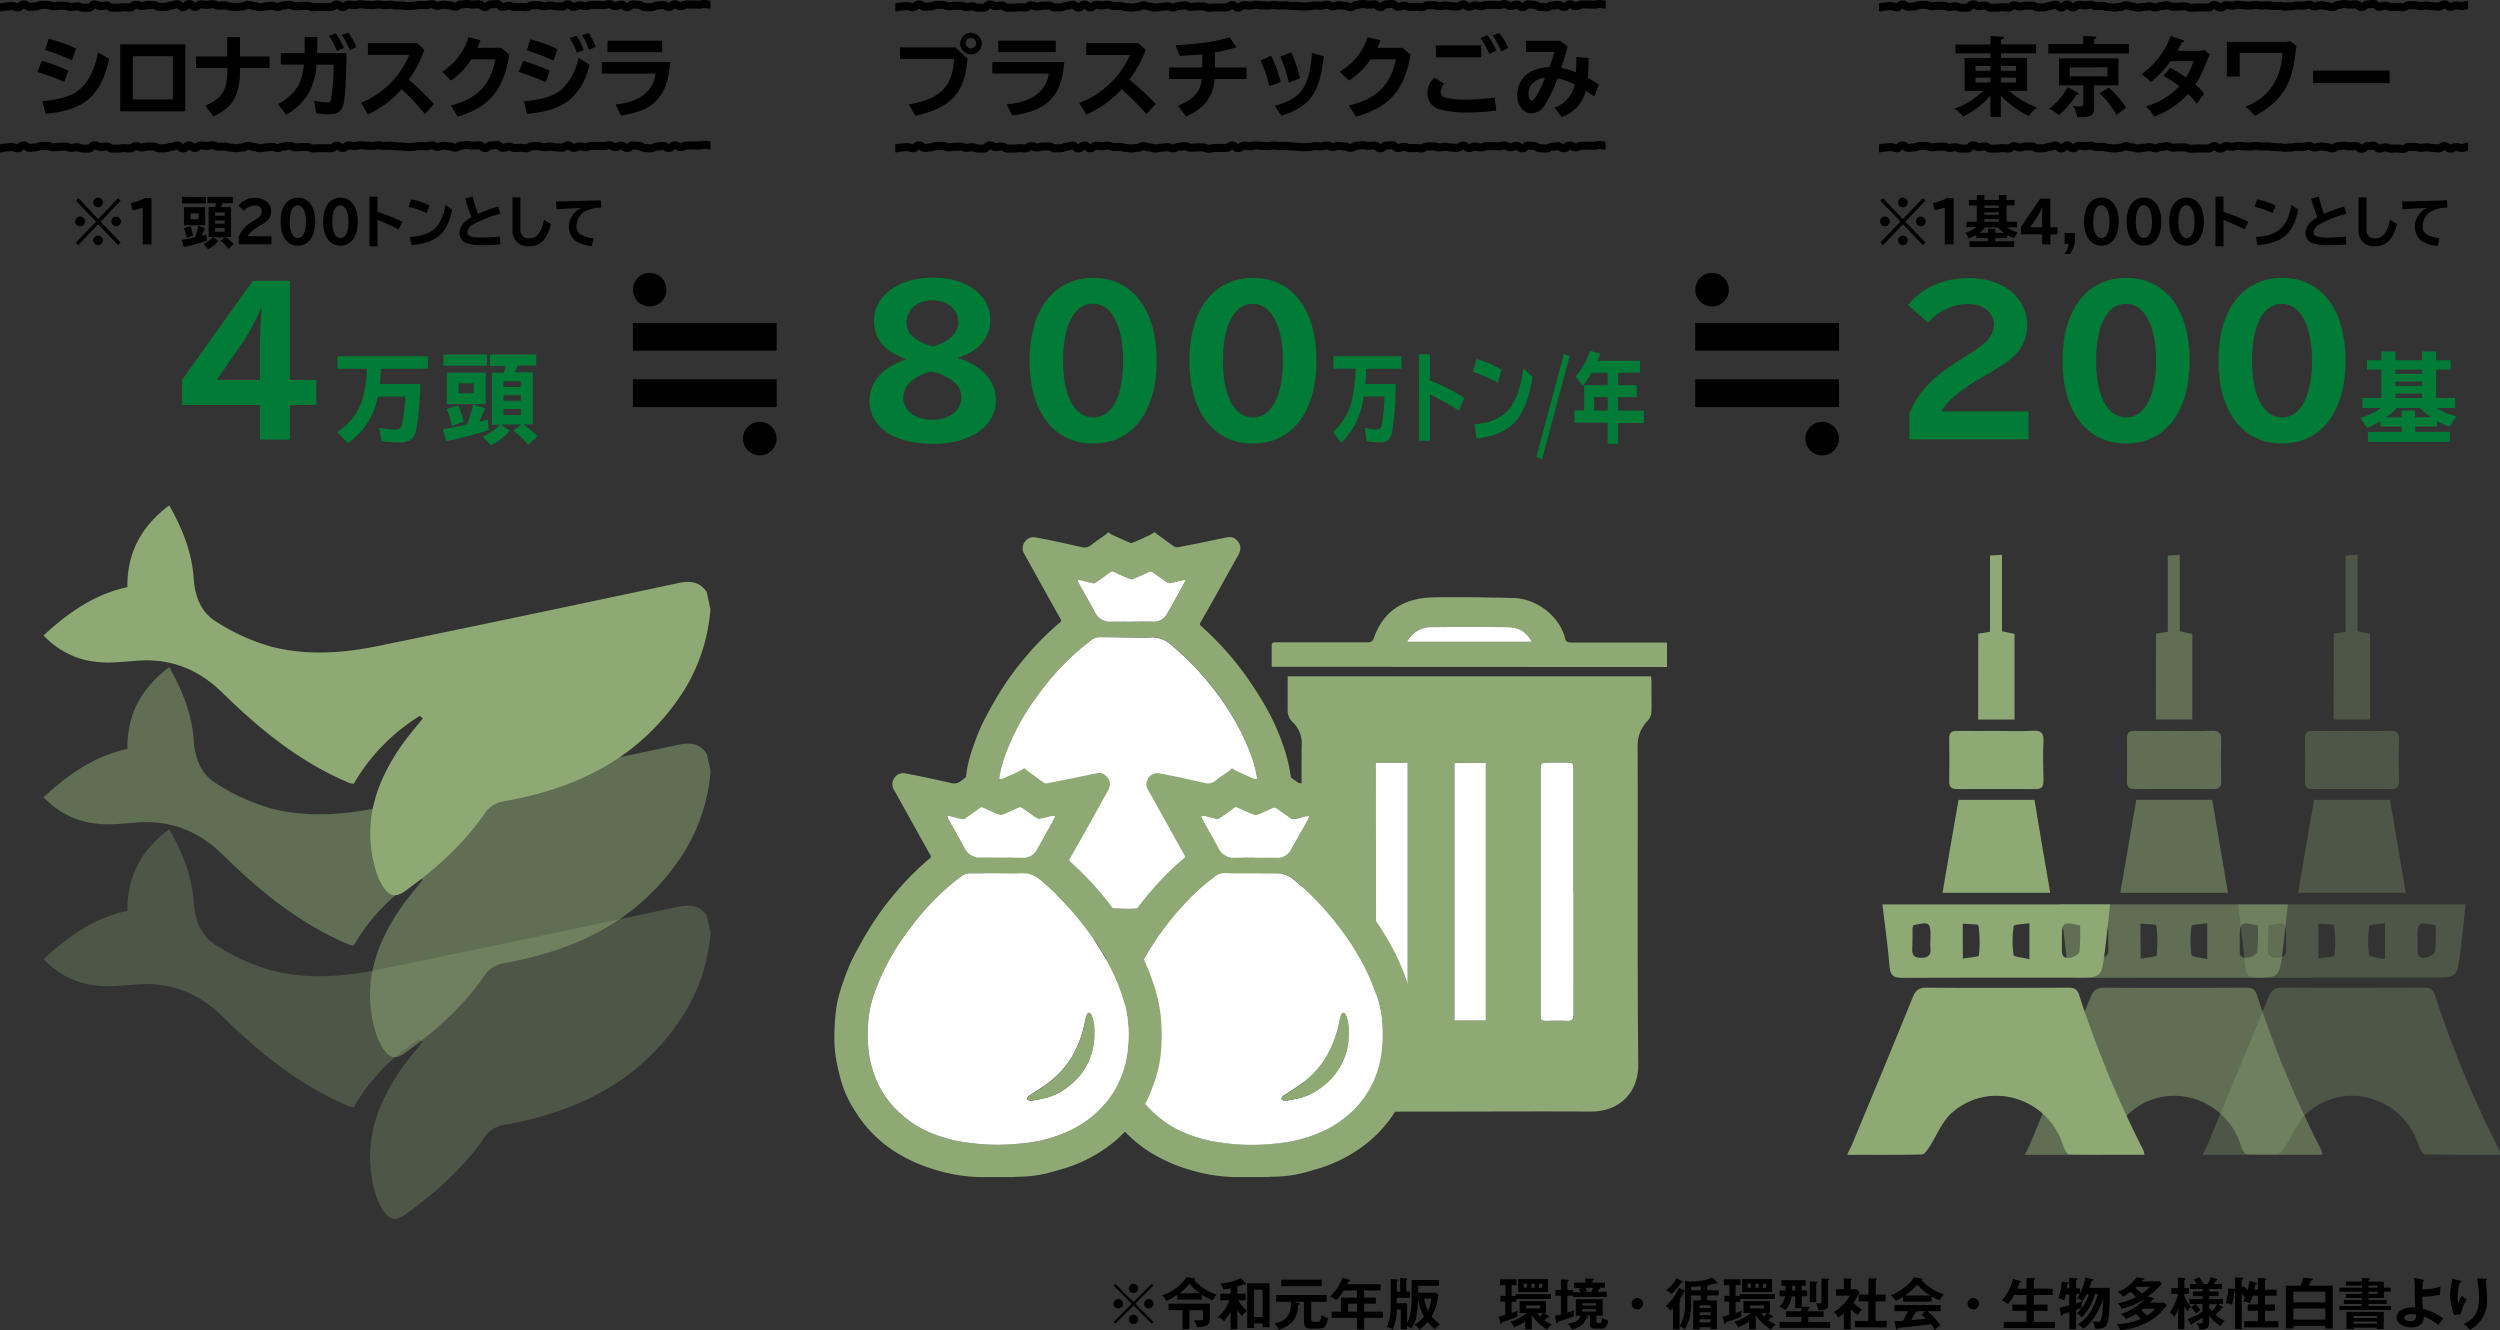 <svg xmlns="http://www.w3.org/2000/svg" viewBox="0 0 625.15 332.59"><rect x="0" y="0" width="625.15" height="332.59" fill="#333333" stroke="none"/><defs><style>.cls-1{fill:#007c36;}.cls-2{fill:none;stroke:#000;stroke-miterlimit:10;stroke-width:2.01px;}.cls-3{fill:#8ea974;}.cls-4{fill:#fff;}.cls-5{opacity:0.3;}.cls-6{opacity:0.5;}</style></defs><g id="レイヤー_2" data-name="レイヤー 2"><g id="デザイン"><path d="M16.08,20.48A58.5,58.5,0,0,0,9.33,18l1.14-2.79a42.08,42.08,0,0,1,6.6,2.46Zm-5.49,4.83c5-.47,7.87-1.46,9.85-3.44s3.2-4.65,4.1-8.75l2.76,1.6C25.24,24,21.07,27.59,11.41,28.45ZM18,15.07a53.48,53.48,0,0,0-6.69-2.55l.84-2.81A38.07,38.07,0,0,1,19,12.13Z"/><path d="M46.35,11.08V27.83H30.06V11.08ZM33.22,24.87h10V14.05h-10Z"/><path d="M60,9.25v4.87h7.41V17H60c.15,6.54-1.72,9.93-6.65,12.1l-2-2.66c4.44-2,5.6-4,5.52-9.44H49V14.12h7.81V9.25Z"/><path d="M76.19,13.28v-.2l0-1c0-1,0-1.8,0-2.84h3.16c0,1.62,0,2.46-.08,4.06h7.38c-.06,6.71-.38,11.41-.82,13s-1.47,2.28-3.64,2.28a21.54,21.54,0,0,1-3.16-.26l-.46-3.13a16.36,16.36,0,0,0,3.18.4c.76,0,.92-.13,1.07-1a58.06,58.06,0,0,0,.61-8.42H79.16a17.73,17.73,0,0,1-1.9,7,14.89,14.89,0,0,1-5.7,5.51L69.5,26a12.68,12.68,0,0,0,5.07-4.54A14.66,14.66,0,0,0,76,16.16H70.23V13.28Zm8.06-.53a17.36,17.36,0,0,0-2-3.77L84,8.34A20.9,20.9,0,0,1,86,12Zm3.24-.2a20.48,20.48,0,0,0-2-3.79l1.62-.58a14.48,14.48,0,0,1,2,3.59Z"/><path d="M104.37,10.8l1.76,1.68a30.12,30.12,0,0,1-3.91,7.42A63.24,63.24,0,0,1,108.49,26l-2.21,2.53a64.35,64.35,0,0,0-5.87-6.23A24.59,24.59,0,0,1,92,28.59l-1.71-2.88a22.19,22.19,0,0,0,12.06-12H92V10.8Z"/><path d="M127.35,13.65c-1.39,8.82-5,13.19-12.92,15.51l-1.73-2.79c6.48-1.55,10-5.12,11.18-11.54h-6a18.34,18.34,0,0,1-5.11,5.32l-2.19-2.22a15.54,15.54,0,0,0,6.56-8.62l3,.73a15.54,15.54,0,0,1-.75,1.91h5.93Z"/><path d="M136.46,20.55A56.7,56.7,0,0,0,129.71,18l1.13-2.77a42.19,42.19,0,0,1,6.61,2.46ZM131,25.33c4.71-.42,7.49-1.31,9.47-3a14.57,14.57,0,0,0,4.19-7.91l2.75,1.77c-1,4.39-3.17,7.71-6.12,9.57-2.27,1.48-5.16,2.3-9.47,2.72Zm7.45-10.15a51.29,51.29,0,0,0-6.69-2.57l.84-2.77a38.46,38.46,0,0,1,6.75,2.42Zm5.77-2a15.65,15.65,0,0,0-1.77-3.68l1.72-.57a14.8,14.8,0,0,1,1.77,3.61Zm3.05-.73a14.36,14.36,0,0,0-1.75-3.66l1.64-.53a12.55,12.55,0,0,1,1.77,3.5Z"/><path d="M167.59,15.52c-.59,8.53-4,12.23-12.31,13.36l-1.35-2.77c5.87-.49,9.53-3.3,10-7.71H150.48V15.52Zm-2-5.34v2.88H151.91V10.18Z"/><path d="M21.26,55.43a1.22,1.22,0,1,1-1.21-1.28A1.27,1.27,0,0,1,21.26,55.43Zm3.28-.66,5-5.23.62.66-5,5.23,5,5.22-.62.66-5-5.23-5,5.23L19,60.65l5-5.22L19,50.2l.63-.66Zm1.21-4.08a1.21,1.21,0,1,1-1.21-1.27A1.27,1.27,0,0,1,25.75,50.69Zm0,9.47a1.21,1.21,0,1,1-1.21-1.27A1.27,1.27,0,0,1,25.75,60.16Zm4.5-4.73A1.21,1.21,0,1,1,29,54.15,1.27,1.27,0,0,1,30.25,55.43Z"/><path d="M35.69,51.91a18.46,18.46,0,0,1-2.56.7l-.41-1.82a14.09,14.09,0,0,0,3.51-1.25h1.65V61.1H35.69Z"/><path d="M45.47,60c.9-.15,2.48-.48,3.32-.67a21.07,21.07,0,0,0,.81-2.86l1.62.52c-.21.62-.5,1.34-.78,2l1.18-.31.11,1.5a46.47,46.47,0,0,1-5.8,1.59Zm6.06-10.74v1.61h-6V49.21Zm-.2,7.07H46V51.81h5.31Zm-4.6,3.19A15.47,15.47,0,0,0,46,57.05l1.56-.53a12.87,12.87,0,0,1,.74,2.35Zm.93-4.7h2V53.35h-2Zm10.12-3v7.48H56.43a11,11,0,0,1,2,1.7l-1.27,1.23a13.11,13.11,0,0,0-2-2l1.07-.88H53.36l1.23.88a7.63,7.63,0,0,1-2.54,2.1L50.9,61a7.92,7.92,0,0,0,2.4-1.75H52.17V51.77h1.62l.09-.36a.45.45,0,0,0,0-.13l.12-.49H51.89V49.21h6.32v1.58H55.65a9,9,0,0,1-.36,1Zm-4,2.12h2.4v-.83h-2.4Zm0,2h2.4v-.8h-2.4Zm0,2h2.4V57h-2.4Z"/><path d="M59.71,59.25a7.65,7.65,0,0,1,3.36-3.82l.32-.21a12.74,12.74,0,0,0,1.44-1,1.87,1.87,0,0,0,.65-1.33,1.59,1.59,0,0,0-1.77-1.49A3.56,3.56,0,0,0,61,52.69l-1.36-1.27a5.06,5.06,0,0,1,4.17-1.93c2.31,0,4,1.4,4,3.36a3,3,0,0,1-1,2.31,9.91,9.91,0,0,1-1.89,1.33l-.38.24a6.6,6.6,0,0,0-2.61,2.35h5.94v2H59.71Z"/><path d="M78.83,55.43c0,3.67-1.66,6-4.33,6s-4.34-2.28-4.34-6,1.66-6,4.35-6S78.83,51.77,78.83,55.43Zm-6.38,0c0,2.54.77,4.08,2.06,4.08s2-1.56,2-4.06-.79-4.11-2.07-4.11S72.45,52.89,72.45,55.41Z"/><path d="M89.47,55.43c0,3.67-1.66,6-4.33,6s-4.34-2.28-4.34-6,1.66-6,4.35-6S89.47,51.77,89.47,55.43Zm-6.38,0c0,2.54.77,4.08,2.06,4.08s2-1.56,2-4.06-.79-4.11-2.07-4.11S83.09,52.89,83.09,55.41Z"/><path d="M94.39,49.16V53a42.91,42.91,0,0,1,6.26,2.48l-1,1.89A45.08,45.08,0,0,0,94.39,55V61.6h-2V49.16Z"/><path d="M106.72,53.28a26.58,26.58,0,0,0-4.55-1.59l.67-1.84a17.26,17.26,0,0,1,4.57,1.54Zm-4.23,6c5.64-.45,7.85-2.45,8.9-8.07l1.67,1.22c-1.23,6-3.84,8.27-10.16,8.88Z"/><path d="M125.11,61.09a33.57,33.57,0,0,1-4,.22,12.39,12.39,0,0,1-4.4-.5,2.62,2.62,0,0,1-1.8-2.48c0-1.55,1-2.92,3-4a36.47,36.47,0,0,1-1.59-4.66l1.89-.52a37.32,37.32,0,0,0,1.33,4.36,33,33,0,0,1,5-1.87l.61,1.81a28.37,28.37,0,0,0-6.8,2.65,2.71,2.71,0,0,0-1.49,2c0,.94,1,1.31,3.77,1.31a36.74,36.74,0,0,0,4.34-.27Z"/><path d="M130.13,49.35V57.5a2,2,0,0,0,2.2,2.1c1.89,0,3-1.36,3.71-4.64L137.75,56a10.38,10.38,0,0,1-1.51,3.67,4.66,4.66,0,0,1-3.94,1.89,3.76,3.76,0,0,1-4.14-4.13V49.35Z"/><path d="M139.05,50.38c3.85-.05,8.16-.18,11.18-.3l.12,1.82a9.72,9.72,0,0,0-3.43.64,4.39,4.39,0,0,0-2.76,4.05,2.18,2.18,0,0,0,.81,1.89,7.5,7.5,0,0,0,3.44,1.06l-.42,2c-2.16-.26-3.6-.8-4.44-1.66a4.43,4.43,0,0,1-1.29-3.27A5.13,5.13,0,0,1,145.39,52c-2,.09-3,.13-5.75.3l-.49,0Z"/><path d="M472.55,55.43a1.21,1.21,0,1,1-1.21-1.28A1.27,1.27,0,0,1,472.55,55.43Zm3.29-.66,5-5.23.63.66-5,5.23,5,5.22-.63.66-5-5.23-5,5.23-.63-.66,5-5.22-5-5.23.63-.66Zm1.21-4.08a1.21,1.21,0,1,1-1.21-1.27A1.27,1.27,0,0,1,477.05,50.69Zm0,9.47a1.21,1.21,0,1,1-1.21-1.27A1.27,1.27,0,0,1,477.05,60.16Zm4.5-4.73a1.21,1.21,0,1,1-1.21-1.28A1.27,1.27,0,0,1,481.55,55.43Z"/><path d="M486.33,51.9a24.06,24.06,0,0,1-2.56.67l-.4-1.78a15.67,15.67,0,0,0,3.51-1.25h1.64V61.1h-2.19Z"/><path d="M501.82,56.88a10.2,10.2,0,0,0,2.71,1.22l-.9,1.49a9.78,9.78,0,0,1-1.69-.82v.8h-3v.76h4.72v1.43H492.49V60.33h4.6v-.76h-2.9v-.78l-.08,0-.05,0a11.23,11.23,0,0,1-1.7.88l-.9-1.45a8.56,8.56,0,0,0,2.81-1.42h-2.54V55.45h2.58V51.38h-1.95V50h1.95V48.77h1.9V50h3.64V48.77h1.91V50h2v1.35h-2v4.07h2.61v1.43Zm-5.39,0A9.38,9.38,0,0,1,495,58.23h2.11v-1h1.84v1h2.17a9.68,9.68,0,0,1-1.53-1.35Zm-.22-5.5V52h3.64v-.61Zm0,1.71v.61h3.64v-.61Zm0,1.72v.64h3.64v-.64Z"/><path d="M512.71,49.68v7.13h1.81v1.81h-1.81V61.1h-2.05V58.62h-5.31V56.8l4.83-7.12Zm-2.05,4.61c0-.59,0-1.83.12-2.65h0A18.51,18.51,0,0,1,509.57,54l-1.85,2.83h2.94Z"/><path d="M518.85,58.26v1.66a6.21,6.21,0,0,1-1.24,3.59h-1.37A5.92,5.92,0,0,0,517.32,61h-1.05V58.26Z"/><path d="M529.81,55.43c0,3.67-1.66,6-4.34,6s-4.33-2.28-4.33-6,1.66-6,4.35-6S529.81,51.77,529.81,55.43Zm-6.38,0c0,2.54.77,4.08,2.06,4.08s2-1.56,2-4.06-.78-4.11-2.06-4.11S523.43,52.89,523.43,55.41Z"/><path d="M540.45,55.43c0,3.67-1.66,6-4.34,6s-4.33-2.28-4.33-6,1.66-6,4.35-6S540.45,51.77,540.45,55.43Zm-6.38,0c0,2.54.77,4.08,2.06,4.08s2-1.56,2-4.06-.78-4.11-2.06-4.11S534.07,52.89,534.07,55.41Z"/><path d="M551.09,55.43c0,3.67-1.66,6-4.33,6s-4.34-2.28-4.34-6,1.66-6,4.35-6S551.09,51.77,551.09,55.43Zm-6.38,0c0,2.54.77,4.08,2.06,4.08s2-1.56,2-4.06-.78-4.11-2.06-4.11S544.71,52.89,544.71,55.41Z"/><path d="M556,49.16V53a42.91,42.91,0,0,1,6.26,2.48l-1,1.89A44.14,44.14,0,0,0,556,55V61.6h-2V49.16Z"/><path d="M568.34,53.28a26.58,26.58,0,0,0-4.55-1.59l.66-1.84A17.21,17.21,0,0,1,569,51.39Zm-4.23,6c5.64-.45,7.85-2.45,8.9-8.07l1.66,1.22c-1.22,6-3.83,8.27-10.15,8.88Z"/><path d="M586.72,61.09a33.29,33.29,0,0,1-4,.22,12.49,12.49,0,0,1-4.41-.5,2.63,2.63,0,0,1-1.79-2.48c0-1.55,1-2.92,3-4a36.47,36.47,0,0,1-1.59-4.66l1.89-.52a37.32,37.32,0,0,0,1.33,4.36,33,33,0,0,1,5-1.87l.61,1.81A28.2,28.2,0,0,0,580,56.1a2.71,2.71,0,0,0-1.49,2c0,.94,1,1.31,3.77,1.31a36.45,36.45,0,0,0,4.33-.27Z"/><path d="M591.75,49.35V57.5a2,2,0,0,0,2.19,2.1c1.89,0,3-1.36,3.71-4.64L599.37,56a10.56,10.56,0,0,1-1.52,3.67,4.65,4.65,0,0,1-3.93,1.89,3.76,3.76,0,0,1-4.14-4.13V49.35Z"/><path d="M600.67,50.38c3.85-.05,8.16-.18,11.18-.3L612,51.9a9.78,9.78,0,0,0-3.44.64,4.38,4.38,0,0,0-2.75,4.05,2.18,2.18,0,0,0,.81,1.89A7.49,7.49,0,0,0,610,59.54l-.41,2c-2.17-.26-3.6-.8-4.44-1.66a4.43,4.43,0,0,1-1.29-3.27,5,5,0,0,1,.71-2.48A5,5,0,0,1,607,52c-2,.09-3,.13-5.74.3l-.5,0Z"/><path class="cls-1" d="M226.41,89.71c-5.32-1.9-7.85-5-7.85-9.5,0-6.29,6.09-10.77,14.67-10.77S247.61,73.73,247.61,80c0,4.53-2.93,7.94-8.09,9.4v.15c6,1.75,9.5,5.65,9.5,10.57,0,6.49-6.34,10.87-15.79,10.87-9.7,0-15.79-4.19-15.79-10.77,0-4.68,3.22-8.38,9-10.28Zm-.54,9.75c0,3.22,3,5.51,7.31,5.51s7.21-2.34,7.21-5.65a4.85,4.85,0,0,0-1.85-3.81,12.49,12.49,0,0,0-3.85-2.14,16.61,16.61,0,0,0-1.8-.49C228.5,94,225.87,96.44,225.87,99.46Zm13.79-18.81c0-3.22-2.73-5.56-6.48-5.56s-6.48,2.34-6.48,5.56a4.59,4.59,0,0,0,1.66,3.61,11.82,11.82,0,0,0,3.12,1.8c.48.19,1.7.58,1.75.58C237.13,85.62,239.66,83.28,239.66,80.65Z"/><path class="cls-1" d="M289.23,90.2c0,12.77-6.09,20.71-15.89,20.71S257.45,103,257.45,90.2s6.09-20.71,15.94-20.71S289.23,77.48,289.23,90.2Zm-23.4,0c0,8.82,2.83,14.19,7.56,14.19s7.46-5.41,7.46-14.14S278,75.92,273.29,75.92,265.83,81.38,265.83,90.15Z"/><path class="cls-1" d="M329.19,90.2c0,12.77-6.09,20.71-15.89,20.71S297.42,103,297.42,90.2s6.09-20.71,15.93-20.71S329.19,77.48,329.19,90.2Zm-23.39,0c0,8.82,2.82,14.19,7.55,14.19,4.58,0,7.46-5.41,7.46-14.14s-2.88-14.28-7.56-14.28S305.8,81.38,305.8,90.15Z"/><path class="cls-1" d="M349,96a80.16,80.16,0,0,1-.91,12.18c-.44,1.75-1.25,2.44-2.85,2.44a24.71,24.71,0,0,1-3.5-.27l-.43-3.36a16,16,0,0,0,3,.39c.75,0,1-.22,1.2-1.1a49.56,49.56,0,0,0,.7-7.14H341a19.27,19.27,0,0,1-5.63,11.62l-2-2.73a15.15,15.15,0,0,0,4.59-7.53,40.55,40.55,0,0,0,1-7.94v-.37h-5.53V89.08h17v3.14h-8.8c-.07,1.78-.12,2.59-.23,3.81Z"/><path class="cls-1" d="M357.58,88.57v6.58a52.26,52.26,0,0,1,8.59,4.31l-1.33,3.29a56.12,56.12,0,0,0-7.26-4.09v11.55h-2.76V88.57Z"/><path class="cls-1" d="M374.53,95.73A31.1,31.1,0,0,0,368.27,93l.92-3.2a20.56,20.56,0,0,1,6.29,2.68Zm-5.82,10.38c7.75-.78,10.79-4.26,12.23-14l2.29,2.12c-1.68,10.4-5.27,14.38-14,15.45Z"/><path class="cls-1" d="M392.51,89.06l-6.89,25.75-1.45-.56,6.89-25.75Z"/><path class="cls-1" d="M404.61,96.32h4.66v3h-4.66v3.36h6.45v3.1h-6.45V111H402v-5.29h-8.32v-3.1h2.45V96.32H402v-3.1h-4a26.16,26.16,0,0,1-2.22,3.34L394,94.12a17.64,17.64,0,0,0,3.55-6.4l2.58.68c-.24.66-.33.95-.46,1.27l-.2.53h10.62v3h-5.5Zm-2.6,6.33V99.29h-3.38v3.36Z"/><path class="cls-1" d="M477.46,103.51c1.7-4.83,5.84-9.31,12.33-13.31l1.17-.73a42.59,42.59,0,0,0,5.26-3.65,6.39,6.39,0,0,0,2.39-4.63c0-3-2.73-5.17-6.48-5.17a13.21,13.21,0,0,0-10,4.68l-5-4.44c3.56-4.38,8.87-6.72,15.26-6.72,8.48,0,14.52,4.87,14.52,11.69a10.45,10.45,0,0,1-3.51,8c-1.26,1.16-2.63,2.09-6.92,4.63l-1.41.82c-5.12,3-8.38,5.75-9.55,8.19h21.73v7H477.46Z"/><path class="cls-1" d="M547.54,90.2c0,12.77-6.09,20.71-15.89,20.71S515.76,103,515.76,90.2s6.09-20.71,15.94-20.71S547.54,77.48,547.54,90.2Zm-23.39,0c0,8.82,2.82,14.19,7.55,14.19,4.58,0,7.46-5.41,7.46-14.14s-2.88-14.28-7.56-14.28S524.15,81.38,524.15,90.15Z"/><path class="cls-1" d="M586.53,90.2c0,12.77-6.09,20.71-15.89,20.71S554.75,103,554.75,90.2s6.09-20.71,15.94-20.71S586.53,77.48,586.53,90.2Zm-23.39,0c0,8.82,2.82,14.19,7.55,14.19,4.58,0,7.46-5.41,7.46-14.14s-2.88-14.28-7.56-14.28S563.14,81.38,563.14,90.15Z"/><path class="cls-1" d="M609.21,102a19.46,19.46,0,0,0,5,2.12l-1.66,2.58a19.83,19.83,0,0,1-3.1-1.41v1.38h-5.5V108h8.65v2.49H592.13V108h8.43v-1.32h-5.31v-1.36l-.15.07-.09.08a22.69,22.69,0,0,1-3.12,1.53l-1.63-2.53A16.28,16.28,0,0,0,595.4,102h-4.66V99.51h4.73V92.42h-3.58V90.08h3.58V87.89H599v2.19h6.66V87.89h3.51v2.19h3.63v2.34h-3.63v7.09h4.77V102Zm-9.87,0a16.84,16.84,0,0,1-2.65,2.34h3.87v-1.69h3.37v1.69h4a18.2,18.2,0,0,1-2.8-2.34ZM599,92.42v1.07h6.66V92.42Zm0,3v1.07h6.66V95.39Zm0,3v1.12h6.66V98.39Z"/><path d="M238.91,11.86l3,2.77c-.57,8.48-4,12.32-13,14.33l-1.66-2.86c7.75-1.24,11.06-4.56,11.3-11.36H225.06V11.86Zm6.6-.95a2.7,2.7,0,1,1-2.68-2.71A2.71,2.71,0,0,1,245.51,10.91Zm-4,0a1.29,1.29,0,0,0,2.57,0,1.29,1.29,0,1,0-2.57,0Z"/><path d="M266.14,15.51c-.62,8.53-4.21,12.23-13,13.36l-1.42-2.77c6.18-.48,10-3.3,10.55-7.71H248.13V15.51ZM264,10.17v2.88H249.63V10.17Z"/><path d="M284.66,10.79l1.86,1.69a29.91,29.91,0,0,1-4.12,7.42A64.69,64.69,0,0,1,289,26l-2.32,2.53a67.28,67.28,0,0,0-6.19-6.23,25.68,25.68,0,0,1-8.81,6.34l-1.8-2.88a22.83,22.83,0,0,0,12.7-12H271.63V10.79Z"/><path d="M300.67,13.56c-1.35.16-3.5.31-5.69.42l-1-2.7c6.09-.29,9.77-.82,13.45-1.95l1.81,2.48a41.93,41.93,0,0,1-5.43,1.29v3.79h7.91v2.86h-8c-.33,4.45-2.57,7.4-7.11,9.35l-2.09-2.64c3.9-1.55,5.72-3.59,6-6.71h-8.17V16.89h8.28Z"/><path d="M317.42,21.58a32.11,32.11,0,0,0-2.21-6.44l2.63-1.24a32.13,32.13,0,0,1,2.4,6.62Zm1.35,4.88c6.67-1.86,8.6-4.57,9.31-13.21l2.94.82c-1,9.24-3.5,12.68-10.61,14.87Zm3.5-5.83a38.26,38.26,0,0,0-2.08-6.45l2.68-1.08a31.18,31.18,0,0,1,2.22,6.51Z"/><path d="M352.71,13.65c-1.46,8.82-5.29,13.19-13.6,15.51l-1.82-2.79c6.83-1.55,10.48-5.12,11.77-11.54h-6.34a18.48,18.48,0,0,1-5.38,5.31L335,17.93A15.74,15.74,0,0,0,342,9.31l3.21.73a13.57,13.57,0,0,1-.8,1.91h6.25Z"/><path d="M374.16,27.61a47,47,0,0,1-7.29.51,22.8,22.8,0,0,1-7.4-.95,4,4,0,0,1-2.5-3.88,5,5,0,0,1,1.72-3.88l2.49,1.51a3.21,3.21,0,0,0-.94,2,1.43,1.43,0,0,0,1.05,1.44,19.11,19.11,0,0,0,5.2.55,52.37,52.37,0,0,0,7.27-.53Zm-3.75-16.28v3H359.05v-3Zm2,2.15a18.69,18.69,0,0,0-2.24-4l1.75-.69a19.89,19.89,0,0,1,2.26,3.88Zm3-.6a18.85,18.85,0,0,0-2.19-4l1.66-.62A13.23,13.23,0,0,1,377.13,12Z"/><path d="M390.15,10.2,392,11.64c-.6,2.21-1.11,3.9-1.62,5.34a21.88,21.88,0,0,1,3.73,1.1c0-.88.06-1.68.06-2.34,0-.36,0-.58,0-1.51l3.08.29c0,2.12-.09,3.52-.22,4.94a28.92,28.92,0,0,1,2.77,1.7l-1.13,3-.13-.11c-1-.68-1.36-.93-2-1.37a9.42,9.42,0,0,1-6.05,6.63l-1.77-2.38a7.84,7.84,0,0,0,5.05-5.8,16.58,16.58,0,0,0-4.28-1.55,35,35,0,0,1-3.23,6.76,4,4,0,0,1-3.26,2c-2.13,0-3.61-1.91-3.61-4.68a6.58,6.58,0,0,1,4.28-6.14,10.5,10.5,0,0,1,3.78-.73,31.43,31.43,0,0,0,1.24-3.81h-7.11V10.2Zm-7.93,13.2c0,1,.35,1.77.8,1.77.68,0,1.81-1.92,3.34-5.76C383.86,19.72,382.22,21.3,382.22,23.4Z"/><path d="M500.33,29.27h-2.61V23.93a22.2,22.2,0,0,1-6.83,5.25,6.09,6.09,0,0,0-2.3-2,18.08,18.08,0,0,0,7.29-4.45h-4.61V14.52h6.45V13.36H489V11.13h8.75V9l2.83.16c.14,0,.49,0,.49.29s-.35.37-.71.44v1.2h8.78v2.23h-8.78v1.16h6.54v8.22h-4.54a22.85,22.85,0,0,0,7,4.18c-1.53,1.31-1.75,1.67-2,2.15a23.39,23.39,0,0,1-7.05-5.16Zm-2.61-12.76H494v1.2h3.72Zm0,2.9H494v1.22h3.72Zm2.61-1.7h3.81v-1.2h-3.81Zm0,2.92h3.81V19.41h-3.81Z"/><path d="M520.94,9l2.83.15c.11,0,.44,0,.44.25s-.26.31-.55.37V11h8.69v2.39H512.21V11h8.73Zm-1.49,14.11c.18.11.33.2.33.38s-.37.24-.59.22a20.1,20.1,0,0,1-4.37,5.07,8.54,8.54,0,0,0-2.44-1.57,17.47,17.47,0,0,0,4.68-5.43Zm4.21,3.7c0,1.84-.4,2.62-4.25,2.48a7.74,7.74,0,0,0-1-2.81,12.18,12.18,0,0,0,1.66.15c.73,0,.89-.24.89-.75V21.34h-6.1V14.61h14.87v6.73h-6.05Zm-6.09-9.95V19.1H527V16.84Zm9.72,5.05A22.76,22.76,0,0,1,531.68,27a17.6,17.6,0,0,0-2.44,1.77A20.68,20.68,0,0,0,525,23.31Z"/><path d="M542.73,16.93a41.34,41.34,0,0,1,3.88,2.44,18,18,0,0,0,1.91-4.06h-5.79a25,25,0,0,1-4.89,5.23,15.27,15.27,0,0,0-2.35-2A20.11,20.11,0,0,0,542.8,9l3,1c.27.09.4.13.4.26,0,.29-.4.29-.53.31-.36.67-.69,1.27-1.2,2.13h5.27a4,4,0,0,0,1.49-.22l1.37,1.19a9.2,9.2,0,0,0-.46.94c-1.62,3.89-1.93,4.67-3.17,6.55a12.68,12.68,0,0,1,2.21,2.31c-.64.75-1.57,2.06-1.86,2.5a18.17,18.17,0,0,0-2.15-2.46,22.22,22.22,0,0,1-8.5,5.63,13.36,13.36,0,0,0-2-2.55,19.21,19.21,0,0,0,8.33-5,41.65,41.65,0,0,0-4-2.64Z"/><path d="M571.11,10.48a8,8,0,0,0,1.55-.22l1.6,1.22c-.09.58-.42,3.17-.51,3.7-1.11,6.78-3.9,10.57-9.88,13.83a10.7,10.7,0,0,0-2.42-2.29c3.64-1.52,8.71-4.49,9.33-13.47H560.06v5.88h-3.22V10.48Z"/><path d="M597.54,17.64v3.15H578.42V17.64Z"/><rect x="158.26" y="80.76" width="35.95" height="6.94"/><rect x="158.26" y="94.85" width="35.95" height="6.94"/><circle cx="162.46" cy="72.44" r="4.2"/><circle cx="190" cy="109.68" r="4.2"/><rect x="423.91" y="80.76" width="35.95" height="6.94"/><rect x="423.91" y="94.85" width="35.95" height="6.94"/><circle cx="428.12" cy="72.44" r="4.2"/><circle cx="455.65" cy="109.68" r="4.2"/><path class="cls-2" d="M0,37.1c.74,0,.74-.21,1.48-.21s.74-.11,1.47-.11.74.3,1.48.3.74-.72,1.48-.72.74.61,1.48.61.74-.11,1.48-.11.74-.37,1.48-.37.74,0,1.48,0,.74.35,1.48.35.74-.13,1.48-.13.73-.05,1.47-.05.74.32,1.48.32.74-.17,1.47-.17.74.35,1.48.35l1.48,0c.73,0,.73-.83,1.47-.83s.74.43,1.48.43.73-.14,1.47-.14.74.54,1.48.54.73,0,1.47,0,.74-.12,1.48-.12.73.09,1.47.09.74-.57,1.48-.57.73.32,1.47.32.74-.25,1.48-.25H38.4c.73,0,.73.45,1.47.45s.74,0,1.48,0,.74-.36,1.48-.36.74-.33,1.48-.33.74.73,1.48.73.74-.77,1.48-.77S48,37,48.75,37s.74-.63,1.48-.63.74.11,1.48.11.74-.16,1.48-.16.74.37,1.48.37.74-.05,1.48-.05.73.27,1.47.27.74.14,1.48.14.74-.17,1.48-.17.74-.41,1.47-.41.74.3,1.48.3.74.29,1.48.29.74-.19,1.48-.19.74-.15,1.48-.15.74.29,1.48.29.74-.38,1.48-.38.74-.16,1.48-.16.74.39,1.48.39.74-.09,1.48-.09.74,0,1.48,0,.74.36,1.48.36.74-.07,1.48-.07h1.48c.74,0,.74,0,1.48,0s.74-.61,1.48-.61S85,37,85.73,37s.73-.63,1.47-.63.74.15,1.48.15.74-.23,1.48-.23.75.14,1.49.14.74.06,1.48.06.74-.15,1.48-.15.74.14,1.48.14.74-.07,1.48-.07.74.18,1.48.18.74.06,1.48.06.74.14,1.48.14.74-.08,1.48-.08.74-.2,1.48-.2.74.06,1.49.06.74-.24,1.48-.24.74.4,1.48.4.74-.28,1.48-.28.74.15,1.48.15.74.34,1.48.34.74-.54,1.48-.54.75-.14,1.49-.14.74.16,1.48.16.74-.08,1.48-.08.74.7,1.48.7.74-.68,1.49-.68.74-.11,1.48-.11.74.73,1.48.73.74-.32,1.48-.32.74.36,1.48.36.74-.07,1.48-.07.74.12,1.47.12.75-.5,1.49-.5h1.48c.74,0,.74.24,1.48.24s.74-.16,1.48-.16.74.18,1.48.18.74.1,1.48.1.74-.57,1.48-.57.74.62,1.48.62.75-.38,1.49-.38.74.22,1.48.22.74-.33,1.48-.33h1.48c.75,0,.75.06,1.49.06s.74-.24,1.48-.24.74.48,1.49.48.74-.37,1.48-.37.74.62,1.49.62.74-.68,1.48-.68.74.12,1.48.12.75.55,1.49.55.74.06,1.49.06.74-.43,1.48-.43.74-.15,1.48-.15.74.51,1.49.51.74-.67,1.48-.67.74.45,1.49.45.74-.41,1.49-.41.74,0,1.48,0,.75,0,1.49,0,.75-.17,1.49-.17.75.15,1.5.15"/><path class="cls-2" d="M223.88,37.1c.74,0,.74-.21,1.48-.21s.74-.11,1.48-.11.74.3,1.47.3.74-.72,1.48-.72.74.61,1.48.61.74-.11,1.48-.11.74-.37,1.48-.37.74,0,1.48,0,.74.35,1.48.35.74-.13,1.48-.13.74-.05,1.47-.05.74.32,1.48.32.74-.17,1.48-.17.73.35,1.47.35l1.48,0c.73,0,.73-.83,1.47-.83s.74.43,1.48.43.73-.14,1.47-.14.74.54,1.48.54.73,0,1.47,0,.74-.12,1.48-.12.73.09,1.47.09.74-.57,1.48-.57.74.32,1.47.32.74-.25,1.48-.25h1.48c.74,0,.74.45,1.47.45s.74,0,1.48,0,.74-.36,1.48-.36.74-.33,1.48-.33.74.73,1.48.73.74-.77,1.48-.77.74.73,1.48.73.74-.63,1.48-.63.74.11,1.48.11.74-.16,1.48-.16.74.37,1.48.37.74-.05,1.48-.05.74.27,1.47.27.74.14,1.48.14.74-.17,1.48-.17.74-.41,1.48-.41.73.3,1.47.3.74.29,1.48.29.74-.19,1.48-.19.74-.15,1.48-.15.74.29,1.48.29.74-.38,1.48-.38.74-.16,1.48-.16.74.39,1.48.39.74-.09,1.48-.09.74,0,1.48,0,.74.36,1.48.36S303,37,303.69,37h1.48c.74,0,.74,0,1.48,0s.74-.61,1.48-.61.74.65,1.48.65.74-.63,1.48-.63.74.15,1.48.15.74-.23,1.48-.23.74.14,1.48.14.74.06,1.48.06.74-.15,1.48-.15.74.14,1.48.14.74-.07,1.48-.07.74.18,1.48.18.74.06,1.48.06.74.14,1.48.14.74-.08,1.48-.08.74-.2,1.49-.2.74.06,1.48.06.74-.24,1.48-.24.74.4,1.48.4.74-.28,1.48-.28.74.15,1.48.15.74.34,1.49.34.74-.54,1.48-.54.74-.14,1.48-.14.74.16,1.48.16.74-.08,1.48-.08.74.7,1.49.7.74-.68,1.48-.68.74-.11,1.48-.11.74.73,1.48.73.74-.32,1.48-.32.74.36,1.48.36S353.3,37,354,37s.74.12,1.48.12.74-.5,1.48-.5h1.48c.74,0,.74.24,1.48.24s.74-.16,1.48-.16.74.18,1.48.18.74.1,1.48.1.74-.57,1.48-.57.74.62,1.49.62.74-.38,1.48-.38.74.22,1.48.22.74-.33,1.48-.33h1.49c.74,0,.74.06,1.48.06s.74-.24,1.48-.24.75.48,1.49.48.74-.37,1.48-.37.74.62,1.49.62.74-.68,1.48-.68.74.12,1.49.12.74.55,1.48.55.74.06,1.49.06.74-.43,1.48-.43.74-.15,1.48-.15.75.51,1.49.51.74-.67,1.48-.67.75.45,1.49.45.74-.41,1.49-.41.74,0,1.48,0,.75,0,1.49,0,.75-.17,1.5-.17.74.15,1.49.15"/><path class="cls-2" d="M469.85,37.1c.74,0,.74-.21,1.47-.21s.74-.11,1.47-.11.73.3,1.47.3.73-.72,1.46-.72.74.61,1.47.61.74-.11,1.47-.11.74-.37,1.47-.37.74,0,1.47,0,.74.35,1.47.35.74-.13,1.47-.13.74-.05,1.48-.05.73.32,1.47.32.74-.17,1.47-.17.74.35,1.48.35.73,0,1.47,0,.73-.83,1.47-.83.73.43,1.47.43.73-.14,1.47-.14.73.54,1.47.54.73,0,1.47,0,.73-.12,1.47-.12.73.09,1.47.09.73-.57,1.46-.57.74.32,1.47.32.74-.25,1.47-.25h1.48c.73,0,.73.45,1.47.45s.73,0,1.47,0,.74-.36,1.47-.36.74-.33,1.48-.33.73.73,1.47.73.74-.77,1.47-.77.74.73,1.47.73.74-.63,1.48-.63.73.11,1.47.11.73-.16,1.47-.16.73.37,1.47.37.73-.05,1.47-.05.74.27,1.47.27.74.14,1.47.14.74-.17,1.48-.17.73-.41,1.47-.41.74.3,1.47.3.74.29,1.48.29.73-.19,1.47-.19.74-.15,1.47-.15.74.29,1.48.29.73-.38,1.47-.38.73-.16,1.47-.16.74.39,1.47.39.74-.09,1.48-.09.73,0,1.47,0,.74.36,1.47.36.74-.07,1.48-.07h1.47c.74,0,.74,0,1.48,0s.73-.61,1.47-.61.73.65,1.47.65.74-.63,1.48-.63.73.15,1.47.15.74-.23,1.48-.23.73.14,1.47.14.74.06,1.47.06.74-.15,1.48-.15.73.14,1.47.14.74-.07,1.48-.07.73.18,1.46.18.74.06,1.47.06.74.14,1.48.14.73-.08,1.47-.08.74-.2,1.47-.2.74.06,1.48.06.73-.24,1.47-.24.74.4,1.47.4.74-.28,1.47-.28.74.15,1.48.15.73.34,1.47.34.74-.54,1.48-.54.73-.14,1.47-.14.74.16,1.48.16.73-.08,1.47-.08.74.7,1.48.7.73-.68,1.47-.68.74-.11,1.48-.11.74.73,1.47.73.74-.32,1.48-.32.74.36,1.48.36.74-.07,1.47-.07.74.12,1.48.12.74-.5,1.48-.5h1.47c.74,0,.74.24,1.48.24s.74-.16,1.48-.16.74.18,1.47.18.74.1,1.48.1.74-.57,1.48-.57.74.62,1.48.62.74-.38,1.48-.38.74.22,1.49.22.74-.33,1.48-.33"/><path class="cls-2" d="M0,1.84c.74,0,.74-.21,1.48-.21S2.22,1.52,3,1.52s.74.3,1.48.3.74-.72,1.48-.72.74.61,1.48.61.74-.11,1.48-.11.74-.38,1.48-.38.74,0,1.48,0,.74.35,1.48.35.74-.13,1.48-.13.73,0,1.47,0,.74.32,1.48.32.74-.17,1.47-.17.74.34,1.48.34h1.48c.73,0,.73-.83,1.47-.83s.74.43,1.48.43.73-.14,1.47-.14.74.54,1.48.54.73,0,1.47,0,.74-.12,1.48-.12.73.08,1.47.08S33.23,1.2,34,1.2s.73.32,1.47.32.74-.25,1.48-.25H38.4c.73,0,.73.45,1.47.45s.74,0,1.48,0,.74-.35,1.48-.35.74-.33,1.48-.33.74.73,1.48.73S46.53,1,47.27,1s.74.73,1.48.73.74-.64,1.48-.64.74.12,1.48.12.74-.16,1.48-.16.74.37,1.48.37.74-.06,1.48-.06.73.28,1.47.28.74.13,1.48.13.74-.16,1.48-.16.74-.41,1.47-.41.74.3,1.48.3.74.29,1.48.29.74-.19,1.48-.19.74-.15,1.48-.15.74.29,1.48.29.74-.38,1.48-.38.74-.16,1.48-.16.74.39,1.48.39.74-.09,1.48-.09.74-.05,1.48-.05.74.37,1.48.37.74-.08,1.48-.08h1.48c.74,0,.74,0,1.48,0s.74-.61,1.48-.61.74.65,1.48.65.73-.63,1.47-.63.74.14,1.48.14.74-.23,1.48-.23.75.15,1.49.15.74.06,1.48.06.74-.15,1.48-.15.74.14,1.48.14.74-.07,1.48-.07.74.18,1.48.18.74,0,1.48,0,.74.15,1.48.15.74-.08,1.48-.08.74-.2,1.48-.2.74.05,1.49.05.74-.24,1.48-.24.74.41,1.48.41.74-.28,1.48-.28.74.15,1.48.15.74.34,1.48.34.74-.55,1.48-.55.75-.13,1.49-.13.74.16,1.48.16.74-.08,1.48-.08.74.7,1.48.7.74-.68,1.49-.68S123.5,1,124.24,1s.74.73,1.48.73.74-.32,1.48-.32.74.36,1.48.36.74-.07,1.48-.07.74.12,1.47.12.75-.51,1.49-.51h1.48c.74,0,.74.24,1.48.24s.74-.17,1.48-.17.74.19,1.48.19.74.09,1.48.09.74-.56,1.48-.56.74.62,1.48.62.75-.38,1.49-.38.74.21,1.48.21.74-.32,1.48-.32h1.48c.75,0,.75.06,1.49.06s.74-.24,1.48-.24.74.48,1.49.48.74-.37,1.48-.37.74.62,1.49.62.74-.68,1.48-.68.74.12,1.48.12.75.55,1.49.55.74.06,1.49.06.74-.43,1.48-.43.74-.15,1.48-.15.74.51,1.49.51.74-.67,1.48-.67.74.45,1.49.45.74-.41,1.49-.41.74,0,1.48,0,.75.05,1.49.05.75-.17,1.49-.17.75.15,1.5.15"/><path class="cls-2" d="M223.88,1.84c.74,0,.74-.21,1.48-.21s.74-.11,1.48-.11.74.3,1.47.3.74-.72,1.48-.72.74.61,1.48.61.74-.11,1.48-.11.74-.38,1.48-.38.74,0,1.48,0,.74.35,1.48.35.74-.13,1.48-.13.74,0,1.47,0,.74.32,1.48.32.74-.17,1.48-.17.73.34,1.47.34h1.48c.73,0,.73-.83,1.47-.83s.74.43,1.48.43.73-.14,1.47-.14.74.54,1.48.54.73,0,1.47,0,.74-.12,1.48-.12.73.08,1.47.08.74-.56,1.48-.56.74.32,1.47.32.74-.25,1.48-.25h1.48c.74,0,.74.45,1.47.45s.74,0,1.48,0,.74-.35,1.48-.35.74-.33,1.48-.33.74.73,1.48.73.74-.77,1.48-.77.74.73,1.48.73.74-.64,1.48-.64.74.12,1.48.12.74-.16,1.48-.16.74.37,1.48.37.74-.06,1.48-.06.74.28,1.47.28.74.13,1.48.13.74-.16,1.48-.16.74-.41,1.48-.41.73.3,1.47.3.74.29,1.48.29.74-.19,1.48-.19.74-.15,1.48-.15.74.29,1.48.29.74-.38,1.48-.38.74-.16,1.48-.16.74.39,1.48.39.74-.09,1.48-.09.74-.05,1.48-.05.74.37,1.48.37.74-.08,1.48-.08h1.48c.74,0,.74,0,1.48,0s.74-.61,1.48-.61.74.65,1.48.65.74-.63,1.48-.63.74.14,1.48.14.74-.23,1.48-.23.74.15,1.48.15.74.06,1.48.06.74-.15,1.48-.15.74.14,1.48.14.74-.07,1.48-.07.74.18,1.48.18.74,0,1.48,0,.74.15,1.48.15.74-.08,1.48-.08.74-.2,1.49-.2.74.05,1.48.05.74-.24,1.48-.24.74.41,1.48.41.74-.28,1.48-.28.74.15,1.48.15.74.34,1.49.34.74-.55,1.48-.55S340,1,340.71,1s.74.16,1.48.16.74-.08,1.48-.08.74.7,1.49.7.74-.68,1.48-.68.74-.11,1.48-.11.74.73,1.48.73.74-.32,1.48-.32.74.36,1.48.36.74-.07,1.48-.07.74.12,1.48.12.74-.51,1.48-.51h1.48c.74,0,.74.24,1.48.24s.74-.17,1.48-.17.74.19,1.48.19.74.09,1.48.09.74-.56,1.48-.56.74.62,1.49.62.74-.38,1.48-.38.74.21,1.48.21.74-.32,1.48-.32h1.49c.74,0,.74.06,1.48.06s.74-.24,1.48-.24.75.48,1.49.48.74-.37,1.48-.37.74.62,1.49.62.74-.68,1.48-.68.74.12,1.49.12.74.55,1.48.55.74.06,1.49.06.74-.43,1.48-.43.74-.15,1.48-.15.75.51,1.49.51.74-.67,1.48-.67.75.45,1.49.45.74-.41,1.49-.41.74,0,1.48,0,.75.05,1.49.05.75-.17,1.5-.17.74.15,1.49.15"/><path class="cls-2" d="M469.85,1.84c.74,0,.74-.21,1.47-.21s.74-.11,1.47-.11.73.3,1.47.3.73-.72,1.46-.72.74.61,1.47.61.74-.11,1.47-.11.74-.38,1.47-.38.74,0,1.47,0,.74.35,1.47.35.74-.13,1.47-.13.74,0,1.48,0,.73.32,1.47.32.74-.17,1.47-.17.74.34,1.48.34h1.47c.73,0,.73-.83,1.47-.83s.73.43,1.47.43.73-.14,1.47-.14.73.54,1.47.54.73,0,1.47,0,.73-.12,1.47-.12.73.08,1.47.08.73-.56,1.46-.56.74.32,1.47.32.74-.25,1.47-.25h1.48c.73,0,.73.45,1.47.45s.73,0,1.47,0,.74-.35,1.47-.35.74-.33,1.48-.33.73.73,1.47.73.74-.77,1.47-.77.74.73,1.47.73.74-.64,1.48-.64.73.12,1.47.12.73-.16,1.47-.16.73.37,1.47.37.73-.06,1.47-.06.74.28,1.47.28.74.13,1.47.13.74-.16,1.48-.16.73-.41,1.47-.41.74.3,1.47.3.74.29,1.48.29.73-.19,1.47-.19.74-.15,1.47-.15.74.29,1.48.29.73-.38,1.47-.38.73-.16,1.47-.16.74.39,1.47.39.74-.09,1.48-.09.73-.05,1.47-.05.74.37,1.47.37.74-.08,1.48-.08h1.47c.74,0,.74,0,1.48,0s.73-.61,1.47-.61.73.65,1.47.65.74-.63,1.48-.63.73.14,1.47.14.74-.23,1.48-.23.73.15,1.47.15.74.06,1.47.06.74-.15,1.48-.15.73.14,1.47.14.74-.07,1.48-.07.73.18,1.46.18.74,0,1.47,0,.74.15,1.48.15.73-.08,1.47-.08.74-.2,1.47-.2.74.05,1.48.05.73-.24,1.47-.24.74.41,1.47.41.74-.28,1.47-.28.74.15,1.48.15.73.34,1.47.34.74-.55,1.48-.55S585.4,1,586.14,1s.74.16,1.48.16.73-.08,1.47-.08.74.7,1.48.7.73-.68,1.47-.68.74-.11,1.48-.11.74.73,1.47.73.74-.32,1.48-.32.74.36,1.48.36.74-.07,1.47-.07.74.12,1.48.12.74-.51,1.48-.51h1.47c.74,0,.74.24,1.48.24s.74-.17,1.48-.17.74.19,1.47.19.74.09,1.48.09.74-.56,1.48-.56.74.62,1.48.62.74-.38,1.48-.38.74.21,1.49.21.74-.32,1.48-.32"/><path class="cls-3" d="M322,169.12h90.89c0,.55.07,1,.07,1.53,0,2.44.07,4.88,0,7.32a3.57,3.57,0,0,1-.86,2.18,8.77,8.77,0,0,0-2.59,6.54c.08,26.47-.11,52.93.15,79.4.07,7.43-5,11.92-11.89,11.87-12.06-.08-24.12,0-36.17,0-8,0-16,.06-24-.05a16.09,16.09,0,0,1-5.9-1c-4.16-1.75-6.19-5.1-6.19-9.69q0-32,0-63.93c0-5.66-.1-11.32,0-17a7.27,7.27,0,0,0-2.25-5.69,4.08,4.08,0,0,1-1.27-3.3C322,174.6,322,171.94,322,169.12Zm22.08,21.66v64.38H352V190.78Zm19.65,0v64.37h7.84V190.8Zm29.78,32.35h0V192.49c0-1.77,0-1.77-1.83-1.77h-4.42c-1.88,0-1.89,0-1.89,1.85V252.5c0,.55,0,1.11,0,1.66-.07.85.32,1.12,1.14,1.1,1.79,0,3.59-.07,5.38,0,1.25.06,1.65-.32,1.65-1.61C393.46,243.49,393.49,233.32,393.49,223.15Z"/><path class="cls-3" d="M318,166.75c0-1.84,0-3.54,0-5.24,0-1,.68-.89,1.31-.89h15.05c2.62,0,5.24,0,7.86,0a1.57,1.57,0,0,0,1.21-.73c2.39-7.23,7.73-10.37,15-10.51,6.71-.14,13.43,0,20.14.16,5.44.15,11.37,4.34,12.79,10.07.23.94.74,1.06,1.57,1.06,7.59,0,15.19,0,22.78,0,.36,0,.71,0,1.14.06v6.07Zm33.83-6.26H383c-1.31-2.43-3.16-3.61-6.3-3.65-6.16-.09-12.33-.08-18.5,0A6.79,6.79,0,0,0,351.85,160.49Z"/><path class="cls-4" d="M344.06,190.78H352v64.38h-7.89Z"/><path class="cls-4" d="M363.71,190.8h7.84v64.37h-7.84Z"/><path class="cls-4" d="M393.49,223.15c0,10.17,0,20.34,0,30.52,0,1.29-.4,1.67-1.65,1.61-1.79-.09-3.59-.05-5.38,0-.82,0-1.21-.25-1.14-1.1,0-.55,0-1.11,0-1.66V192.57c0-1.85,0-1.85,1.89-1.85h4.42c1.82,0,1.83,0,1.83,1.77v30.66Z"/><path class="cls-4" d="M351.85,160.49a6.79,6.79,0,0,1,6.37-3.66c6.17-.07,12.34-.08,18.5,0,3.14,0,5,1.22,6.3,3.65Z"/><path class="cls-3" d="M322.88,195a39,39,0,0,0-2.07-8.75,55.4,55.4,0,0,0-3.84-8.7c-1.36-2.46-2.88-4.85-4.46-7.18a76.18,76.18,0,0,0-12.15-13.83.6.6,0,0,1-.17-.88c1.2-2.09,2.39-4.18,3.57-6.29,1.95-3.48,3.87-7,5.83-10.45.93-1.66.77-2.87-.56-4.06a2.29,2.29,0,0,0-2-.52c-2.26.42-4.51.93-6.77,1.39q-2.91.59-5.84,1.13a1.16,1.16,0,0,1-.77-.17c-1.49-1.05-2.95-2.12-4.42-3.19a2.3,2.3,0,0,1-.28-.34h-.38c-.46.27-.9.58-1.37.8-1.34.61-2.68,1.19-4,1.77a.84.84,0,0,1-.58,0q-2.37-1-4.72-2.1a1.86,1.86,0,0,1-.46-.43h-.52a1.65,1.65,0,0,1-.35.43c-1.23.89-2.53,1.69-3.69,2.66a2.73,2.73,0,0,1-2.62.47c-1.94-.43-3.87-.87-5.81-1.28s-3.59-.75-5.39-1.07a2.61,2.61,0,0,0-2.81,1.09,2.72,2.72,0,0,0-.06,3.13c1.14,2,2.22,4,3.34,6q2.84,5.12,5.71,10.22c.19.34.16.51-.12.75a68.21,68.21,0,0,0-8.22,8.17,74,74,0,0,0-7.84,10.92c-1.19,2.07-2.37,4.15-3.41,6.29a45.06,45.06,0,0,0-2.08,5.15,38.25,38.25,0,0,0-1.66,5.7,45.69,45.69,0,0,0-.66,6.61,39,39,0,0,0,.18,6,48.12,48.12,0,0,0,1.19,5.75,26.28,26.28,0,0,0,2.85,7.09c.72,1.26,1.5,2.49,2.34,3.67a32.37,32.37,0,0,0,10.83,9.34,43.41,43.41,0,0,0,18.91,5.05l8.52,0c.66-.08,1.32-.09,2-.11A31,31,0,0,0,296,234c1.55-.44,3.12-.87,4.63-1.42a36.15,36.15,0,0,0,10.86-6.26,32,32,0,0,0,7.25-8.81,29.31,29.31,0,0,0,2-4.42,37.37,37.37,0,0,0,1.64-5.37,33,33,0,0,0,.68-5.7A48.63,48.63,0,0,0,322.88,195Zm-52.74-49.91c1,.25,2.05.55,3.09.77a1.23,1.23,0,0,0,.83-.2c1.19-.82,2.37-1.67,3.54-2.53a.78.78,0,0,1,.92-.11c1.37.65,2.74,1.29,4.16,1.8.37.14.93-.13,1.36-.31,1.14-.48,2.25-1,3.39-1.51a1,1,0,0,1,.79.13c1.2.81,2.37,1.68,3.57,2.49a1.34,1.34,0,0,0,.93.2c1-.2,2.07-.49,3.1-.72a1.59,1.59,0,0,1,.53,0,1.19,1.19,0,0,1-.09.47c-1.47,2.67-2.92,5.36-4.46,8a3.71,3.71,0,0,1-3.52,1.91c-1.79-.05-3.59,0-5.39,0v0c-1.68,0-3.37-.05-5.06,0a4.15,4.15,0,0,1-4.09-2.49c-1.32-2.46-2.72-4.88-4.08-7.32a2.21,2.21,0,0,1-.13-.59A2.51,2.51,0,0,1,270.14,145.08Zm44.46,58.16a24.49,24.49,0,0,1-9.13,17.16,26.66,26.66,0,0,1-7,4,35.4,35.4,0,0,1-7.28,2.11,65.12,65.12,0,0,1-7.26.71,52.49,52.49,0,0,1-9.7-.55,34,34,0,0,1-7.79-2,26.15,26.15,0,0,1-10.13-6.65,22.92,22.92,0,0,1-4.35-6.38,27.46,27.46,0,0,1-2.08-6.95,38.29,38.29,0,0,1-.18-8.69,27.76,27.76,0,0,1,1.58-6.9,56.88,56.88,0,0,1,8.15-15.08,63.66,63.66,0,0,1,12-12.79c.38-.31.81-.56,1.16-.9a3.91,3.91,0,0,1,2.95-1h6.67c1.81,0,3.64.11,5.44,0a6.79,6.79,0,0,1,5.13,1.8,70.14,70.14,0,0,1,10.13,10.4,68.81,68.81,0,0,1,6.7,10.07A55,55,0,0,1,313,189.3,31.52,31.52,0,0,1,314.6,203.24Z"/><path class="cls-4" d="M282.22,159.41c1.81,0,3.64.11,5.44,0a6.79,6.79,0,0,1,5.13,1.8,70.14,70.14,0,0,1,10.13,10.4,68.81,68.81,0,0,1,6.7,10.07A55,55,0,0,1,313,189.3a31.52,31.52,0,0,1,1.59,13.94,24.49,24.49,0,0,1-9.13,17.16,26.66,26.66,0,0,1-7,4,35.4,35.4,0,0,1-7.28,2.11,65.12,65.12,0,0,1-7.26.71,52.49,52.49,0,0,1-9.7-.55,34,34,0,0,1-7.79-2,26.15,26.15,0,0,1-10.13-6.65,22.92,22.92,0,0,1-4.35-6.38,27.46,27.46,0,0,1-2.08-6.95,38.29,38.29,0,0,1-.18-8.69,27.76,27.76,0,0,1,1.58-6.9,56.88,56.88,0,0,1,8.15-15.08,63.66,63.66,0,0,1,12-12.79c.38-.31.81-.56,1.16-.9a3.91,3.91,0,0,1,2.95-1Z"/><path class="cls-4" d="M282.89,155.47c-1.68,0-3.37-.05-5.06,0a4.15,4.15,0,0,1-4.09-2.49c-1.32-2.46-2.72-4.88-4.08-7.32a2.21,2.21,0,0,1-.13-.59,2.51,2.51,0,0,1,.61,0c1,.25,2.05.55,3.09.77a1.23,1.23,0,0,0,.83-.2c1.19-.82,2.37-1.67,3.54-2.53a.78.78,0,0,1,.92-.11c1.37.65,2.74,1.29,4.16,1.8.37.14.93-.13,1.36-.31,1.14-.48,2.25-1,3.39-1.51a1,1,0,0,1,.79.13c1.2.81,2.37,1.68,3.57,2.49a1.34,1.34,0,0,0,.93.2c1-.2,2.07-.49,3.1-.72a1.59,1.59,0,0,1,.53,0,1.19,1.19,0,0,1-.09.47c-1.47,2.67-2.92,5.36-4.46,8a3.71,3.71,0,0,1-3.52,1.91c-1.79-.05-3.59,0-5.39,0Z"/><path class="cls-3" d="M353.85,254a39,39,0,0,0-2.08-8.75,55.81,55.81,0,0,0-3.84-8.7c-1.36-2.46-2.88-4.85-4.46-7.17a76.25,76.25,0,0,0-12.15-13.84.6.6,0,0,1-.17-.88q1.8-3.13,3.57-6.28c1.95-3.48,3.88-7,5.83-10.46.93-1.66.77-2.87-.56-4.06a2.24,2.24,0,0,0-2-.51c-2.26.41-4.51.92-6.77,1.38-1.94.39-3.89.78-5.84,1.13a1.1,1.1,0,0,1-.77-.17c-1.49-1-2.95-2.12-4.41-3.19a1.93,1.93,0,0,1-.29-.34h-.38a15.76,15.76,0,0,1-1.37.8c-1.33.61-2.68,1.2-4,1.77a.78.78,0,0,1-.58,0q-2.37-1-4.72-2.1a1.86,1.86,0,0,1-.46-.43h-.51a2.6,2.6,0,0,1-.35.44c-1.24.88-2.54,1.68-3.69,2.65a2.75,2.75,0,0,1-2.63.47c-1.94-.42-3.87-.86-5.81-1.27-1.79-.38-3.59-.76-5.39-1.08a2.62,2.62,0,0,0-2.81,1.09,2.72,2.72,0,0,0-.06,3.13c1.14,2,2.22,4,3.34,6,1.9,3.41,3.79,6.83,5.71,10.23.2.34.16.5-.12.74a66.78,66.78,0,0,0-8.21,8.18A73.22,73.22,0,0,0,280,233.66c-1.18,2.07-2.37,4.15-3.41,6.29a45.06,45.06,0,0,0-2.08,5.15,38.25,38.25,0,0,0-1.66,5.7,45.68,45.68,0,0,0-.66,6.62,38.91,38.91,0,0,0,.18,6,49.3,49.3,0,0,0,1.19,5.75,26.47,26.47,0,0,0,2.85,7.1c.72,1.25,1.5,2.48,2.34,3.66a32.24,32.24,0,0,0,10.83,9.34,39.94,39.94,0,0,0,7.65,3.17,41.82,41.82,0,0,0,11.26,1.89l8.53,0c.65-.07,1.32-.09,2-.1A31.49,31.49,0,0,0,327,293c1.55-.45,3.12-.88,4.63-1.43a36.15,36.15,0,0,0,10.86-6.26,32,32,0,0,0,7.25-8.81,29.2,29.2,0,0,0,2-4.41,38.16,38.16,0,0,0,1.64-5.37A33.23,33.23,0,0,0,354,261,51.69,51.69,0,0,0,353.85,254ZM301.1,204.05c1,.25,2.06.55,3.09.77a1.18,1.18,0,0,0,.83-.2c1.2-.82,2.37-1.67,3.54-2.53a.78.78,0,0,1,.92-.1c1.37.64,2.75,1.28,4.17,1.79.36.14.92-.13,1.35-.31,1.14-.48,2.25-1,3.39-1.5a1,1,0,0,1,.79.12c1.2.81,2.37,1.69,3.57,2.49a1.34,1.34,0,0,0,.93.2c1-.2,2.07-.49,3.1-.72a1.59,1.59,0,0,1,.53,0,1.4,1.4,0,0,1-.08.47c-1.48,2.67-2.93,5.36-4.47,8a3.68,3.68,0,0,1-3.52,1.91c-1.79-.05-3.59,0-5.38,0v0c-1.69,0-3.38-.05-5.07,0A4.13,4.13,0,0,1,304.7,212c-1.32-2.46-2.72-4.88-4.08-7.32a2.72,2.72,0,0,1-.13-.58A2.53,2.53,0,0,1,301.1,204.05Zm44.46,58.16a24.47,24.47,0,0,1-9.13,17.16,27,27,0,0,1-6.95,4.05,35.2,35.2,0,0,1-7.28,2.1,65.12,65.12,0,0,1-7.26.71,52.49,52.49,0,0,1-9.7-.55,34.47,34.47,0,0,1-7.79-1.95,26.29,26.29,0,0,1-10.13-6.66,22.92,22.92,0,0,1-4.35-6.38,27.34,27.34,0,0,1-2.08-6.95,38.87,38.87,0,0,1-.18-8.69,27.76,27.76,0,0,1,1.58-6.9,56.88,56.88,0,0,1,8.15-15.08,64.22,64.22,0,0,1,12-12.79,14.38,14.38,0,0,0,1.16-.9,3.91,3.91,0,0,1,2.95-1h6.67c1.81,0,3.64.1,5.44,0a6.85,6.85,0,0,1,5.14,1.8,70.73,70.73,0,0,1,10.13,10.41,69.81,69.81,0,0,1,6.7,10.06,56.11,56.11,0,0,1,3.38,7.64A31.38,31.38,0,0,1,345.56,262.21Z"/><path class="cls-4" d="M313.18,218.39c1.81,0,3.64.1,5.44,0a6.85,6.85,0,0,1,5.14,1.8,70.73,70.73,0,0,1,10.13,10.41,69.81,69.81,0,0,1,6.7,10.06,56.11,56.11,0,0,1,3.38,7.64,31.38,31.38,0,0,1,1.59,13.94,24.47,24.47,0,0,1-9.13,17.16,27,27,0,0,1-6.95,4.05,35.2,35.2,0,0,1-7.28,2.1,65.12,65.12,0,0,1-7.26.71,52.49,52.49,0,0,1-9.7-.55,34.47,34.47,0,0,1-7.79-1.95,26.29,26.29,0,0,1-10.13-6.66,22.92,22.92,0,0,1-4.35-6.38,27.34,27.34,0,0,1-2.08-6.95,38.87,38.87,0,0,1-.18-8.69,27.76,27.76,0,0,1,1.58-6.9,56.88,56.88,0,0,1,8.15-15.08,64.22,64.22,0,0,1,12-12.79,14.38,14.38,0,0,0,1.16-.9,3.91,3.91,0,0,1,2.95-1h6.67Zm24.08,40.68c0-.58,0-1.15,0-1.72a9.47,9.47,0,0,0-.74-3.61,1,1,0,0,0-.64-.49c-.17,0-.45.31-.52.53a15.9,15.9,0,0,0-.55,2.16,26.67,26.67,0,0,1-1.78,5.58A22.49,22.49,0,0,1,325.4,271c-1.49,1.12-3.09,2.06-4.62,3.11-.2.14-.27.46-.4.7.29.16.61.48.89.45,1.07-.13,2.14-.35,3.2-.57a15.26,15.26,0,0,0,6.43-3.15A16.14,16.14,0,0,0,337.26,259.07Z"/><path class="cls-4" d="M313.86,214.44c-1.69,0-3.38-.05-5.07,0A4.13,4.13,0,0,1,304.7,212c-1.32-2.46-2.72-4.88-4.08-7.32a2.72,2.72,0,0,1-.13-.58,2.53,2.53,0,0,1,.61,0c1,.25,2.06.55,3.09.77a1.18,1.18,0,0,0,.83-.2c1.2-.82,2.37-1.67,3.54-2.53a.78.78,0,0,1,.92-.1c1.37.64,2.75,1.28,4.17,1.79.36.14.92-.13,1.35-.31,1.14-.48,2.25-1,3.39-1.5a1,1,0,0,1,.79.12c1.2.81,2.37,1.69,3.57,2.49a1.34,1.34,0,0,0,.93.2c1-.2,2.07-.49,3.1-.72a1.59,1.59,0,0,1,.53,0,1.4,1.4,0,0,1-.08.47c-1.48,2.67-2.93,5.36-4.47,8a3.68,3.68,0,0,1-3.52,1.91c-1.79-.05-3.59,0-5.38,0Z"/><path class="cls-3" d="M337.26,259.07a16.14,16.14,0,0,1-6.36,12.51,15.26,15.26,0,0,1-6.43,3.15c-1.06.22-2.13.44-3.2.57-.28,0-.6-.29-.89-.45.13-.24.2-.56.4-.7,1.53-1,3.13-2,4.62-3.11a22.49,22.49,0,0,0,7.62-9.52,26.67,26.67,0,0,0,1.78-5.58,15.9,15.9,0,0,1,.55-2.16c.07-.22.35-.54.52-.53a1,1,0,0,1,.64.49,9.47,9.47,0,0,1,.74,3.61C337.29,257.92,337.26,258.49,337.26,259.07Z"/><path class="cls-3" d="M290.25,254a39,39,0,0,0-2.07-8.75,56.76,56.76,0,0,0-3.84-8.7c-1.37-2.46-2.88-4.85-4.46-7.17a75.92,75.92,0,0,0-12.16-13.84.6.6,0,0,1-.16-.88q1.8-3.13,3.56-6.28c1.95-3.48,3.88-7,5.83-10.46.94-1.66.78-2.87-.55-4.06a2.25,2.25,0,0,0-2-.51c-2.27.41-4.51.92-6.77,1.38-1.95.39-3.89.78-5.84,1.13a1.13,1.13,0,0,1-.78-.17c-1.48-1-2.94-2.12-4.41-3.19a1.88,1.88,0,0,1-.28-.34H256a14.4,14.4,0,0,1-1.37.8q-2,.92-4,1.77a.81.81,0,0,1-.59,0c-1.57-.68-3.15-1.38-4.71-2.1-.18-.08-.31-.28-.47-.43h-.51a1.89,1.89,0,0,1-.35.44c-1.23.88-2.53,1.68-3.69,2.65a2.73,2.73,0,0,1-2.62.47c-1.94-.42-3.87-.86-5.81-1.27s-3.59-.76-5.39-1.08a2.63,2.63,0,0,0-2.82,1.09,2.74,2.74,0,0,0-.06,3.13c1.15,2,2.23,4,3.35,6,1.89,3.41,3.79,6.83,5.71,10.23.19.34.16.5-.12.74a67.57,67.57,0,0,0-8.22,8.18,73.88,73.88,0,0,0-7.84,10.91c-1.19,2.07-2.37,4.15-3.42,6.29a45,45,0,0,0-2.07,5.15,39.52,39.52,0,0,0-1.67,5.7,45.67,45.67,0,0,0-.65,6.62,37.7,37.7,0,0,0,.18,6,49.26,49.26,0,0,0,1.18,5.75,27.15,27.15,0,0,0,2.85,7.1c.73,1.25,1.51,2.48,2.35,3.66A32.21,32.21,0,0,0,226,289.28a40,40,0,0,0,7.66,3.17,41.75,41.75,0,0,0,11.26,1.89l8.52,0c.66-.07,1.32-.09,2-.1a31.35,31.35,0,0,0,7.94-1.27c1.56-.45,3.12-.88,4.64-1.43a36.15,36.15,0,0,0,10.86-6.26,32.19,32.19,0,0,0,7.25-8.81,29.2,29.2,0,0,0,2-4.41,39.53,39.53,0,0,0,1.64-5.37,33.22,33.22,0,0,0,.68-5.71A51.69,51.69,0,0,0,290.25,254ZM237.5,204.05c1,.25,2.06.55,3.1.77a1.16,1.16,0,0,0,.82-.2c1.2-.82,2.38-1.67,3.55-2.53a.78.78,0,0,1,.92-.1c1.37.64,2.74,1.28,4.16,1.79.37.14.93-.13,1.36-.31,1.14-.48,2.24-1,3.39-1.5a1,1,0,0,1,.79.12c1.2.81,2.36,1.69,3.57,2.49a1.34,1.34,0,0,0,.93.2c1-.2,2.07-.49,3.1-.72a1.6,1.6,0,0,1,.53,0,1.4,1.4,0,0,1-.09.47c-1.47,2.67-2.92,5.36-4.46,8a3.69,3.69,0,0,1-3.52,1.91c-1.8-.05-3.59,0-5.39,0v0c-1.69,0-3.38-.05-5.06,0a4.13,4.13,0,0,1-4.09-2.49c-1.33-2.46-2.72-4.88-4.08-7.32a2.22,2.22,0,0,1-.13-.58A2.44,2.44,0,0,1,237.5,204.05ZM282,262.21a24.51,24.51,0,0,1-9.13,17.16,27.14,27.14,0,0,1-6.95,4.05,35.29,35.29,0,0,1-7.29,2.1,64.94,64.94,0,0,1-7.25.71,52.65,52.65,0,0,1-9.71-.55,34.39,34.39,0,0,1-7.78-1.95,26.4,26.4,0,0,1-10.14-6.66,22.88,22.88,0,0,1-4.34-6.38,27.76,27.76,0,0,1-2.09-6.95,38.87,38.87,0,0,1-.17-8.69,27.76,27.76,0,0,1,1.58-6.9,56.88,56.88,0,0,1,8.15-15.08,64.17,64.17,0,0,1,12-12.79,13,13,0,0,0,1.17-.9,3.91,3.91,0,0,1,2.95-1h6.66c1.82,0,3.64.1,5.45,0a6.83,6.83,0,0,1,5.13,1.8,69.73,69.73,0,0,1,10.13,10.41,68.19,68.19,0,0,1,6.7,10.06,55,55,0,0,1,3.39,7.64A31.52,31.52,0,0,1,282,262.21Z"/><path class="cls-4" d="M249.58,218.39c1.82,0,3.64.1,5.45,0a6.83,6.83,0,0,1,5.13,1.8,69.73,69.73,0,0,1,10.13,10.41,68.19,68.19,0,0,1,6.7,10.06,55,55,0,0,1,3.39,7.64A31.52,31.52,0,0,1,282,262.21a24.51,24.51,0,0,1-9.13,17.16,27.14,27.14,0,0,1-6.95,4.05,35.29,35.29,0,0,1-7.29,2.1,64.94,64.94,0,0,1-7.25.71,52.65,52.65,0,0,1-9.71-.55,34.39,34.39,0,0,1-7.78-1.95,26.4,26.4,0,0,1-10.14-6.66,22.88,22.88,0,0,1-4.34-6.38,27.76,27.76,0,0,1-2.09-6.95,38.87,38.87,0,0,1-.17-8.69,27.76,27.76,0,0,1,1.58-6.9,56.88,56.88,0,0,1,8.15-15.08,64.17,64.17,0,0,1,12-12.79,13,13,0,0,0,1.17-.9,3.91,3.91,0,0,1,2.95-1h6.66Zm24.09,40.68c0-.58,0-1.15,0-1.72a9.48,9.48,0,0,0-.75-3.61.93.93,0,0,0-.63-.49c-.17,0-.46.31-.53.53a15.86,15.86,0,0,0-.54,2.16,27.27,27.27,0,0,1-1.78,5.58A22.51,22.51,0,0,1,261.8,271c-1.48,1.12-3.08,2.06-4.61,3.11-.2.14-.28.46-.41.7.3.16.62.48.9.45,1.07-.13,2.13-.35,3.19-.57a15.14,15.14,0,0,0,6.43-3.15A16.18,16.18,0,0,0,273.67,259.07Z"/><path class="cls-4" d="M250.26,214.44c-1.69,0-3.38-.05-5.06,0a4.13,4.13,0,0,1-4.09-2.49c-1.33-2.46-2.72-4.88-4.08-7.32a2.22,2.22,0,0,1-.13-.58,2.44,2.44,0,0,1,.6,0c1,.25,2.06.55,3.1.77a1.16,1.16,0,0,0,.82-.2c1.2-.82,2.38-1.67,3.55-2.53a.78.78,0,0,1,.92-.1c1.37.64,2.74,1.28,4.16,1.79.37.14.93-.13,1.36-.31,1.14-.48,2.24-1,3.39-1.5a1,1,0,0,1,.79.12c1.2.81,2.36,1.69,3.57,2.49a1.34,1.34,0,0,0,.93.2c1-.2,2.07-.49,3.1-.72a1.6,1.6,0,0,1,.53,0,1.4,1.4,0,0,1-.09.47c-1.47,2.67-2.92,5.36-4.46,8a3.69,3.69,0,0,1-3.52,1.91c-1.8-.05-3.59,0-5.39,0Z"/><path class="cls-3" d="M273.67,259.07a16.18,16.18,0,0,1-6.37,12.51,15.14,15.14,0,0,1-6.43,3.15c-1.06.22-2.12.44-3.19.57-.28,0-.6-.29-.9-.45.13-.24.21-.56.41-.7,1.53-1,3.13-2,4.61-3.11a22.51,22.51,0,0,0,7.63-9.52,27.27,27.27,0,0,0,1.78-5.58,15.86,15.86,0,0,1,.54-2.16c.07-.22.36-.54.53-.53a.93.93,0,0,1,.63.49,9.48,9.48,0,0,1,.75,3.61C273.69,257.92,273.67,258.49,273.67,259.07Z"/><g class="cls-5"><path class="cls-3" d="M625.15,288.75c-6.37,0-12.62.05-18.86-.09-.5,0-1.17-1.31-1.43-2.12-3.78-12.08-18.37-16.6-27.84-8.29-2.51,2.21-3.82,5.79-5.75,8.7-.45.69-1.14,1.73-1.75,1.74-6.09.13-12.18.08-18.73.08.58-1.2,1-2,1.38-2.89,5-12.09,10.06-24.16,15-36.29.73-1.81,1.45-2.64,3.54-2.62,11.69.11,23.38.06,35.07,0,1.37,0,2.49,0,3.06,1.73a267.92,267.92,0,0,0,16.15,38.95A5.24,5.24,0,0,1,625.15,288.75Z"/><path class="cls-3" d="M559.63,226.16h56.92c-.44,4.06-.83,8.06-1.34,12-.8,6.32-.84,6.31-7.3,6.31-14.44,0-28.87,0-43.31.05-2.29,0-3-.65-3.21-2.94C561,236.53,560.26,231.47,559.63,226.16Zm20.11,13.56c1.63-.31,4-.42,4-.82a28.61,28.61,0,0,0-.11-7.51c0-.31-2.47-.28-3.92-.43Zm16.65.14v-9c-1.48.24-3.85.29-3.92.7a25.37,25.37,0,0,0-.05,7.28C592.49,239.27,594.67,239.43,596.39,239.86Zm-29-8.5a2.68,2.68,0,0,0-.22.73c0,1.67,0,3.36-.07,5s.34,2.41,2.18,2.42,2.55-.71,2.37-2.51c-.08-.88,0-1.77,0-2.65C571.67,230.64,571.39,230.44,567.43,231.36Zm41.63.07c-4.2-1-4.5-.79-4.5,2.94,0,1.15,0,2.29,0,3.44,0,1.75,1.2,1.88,2.33,1.61.8-.19,2-.91,2.08-1.5A56.38,56.38,0,0,0,609.06,231.43Z"/><path class="cls-3" d="M601.59,223.25H574.66c1.32-7.77,2.62-15.39,4-23.23h19C598.93,207.74,600.24,215.39,601.59,223.25Z"/><path class="cls-3" d="M588.09,182.78c3.1,0,6.21.11,9.3-.05,2.05-.1,2.6.67,2.51,2.61-.14,3.27-.07,6.55,0,9.83,0,1.38-.3,2.15-1.9,2.14-6.55-.05-13.11,0-19.67,0-1.28,0-2-.36-1.95-1.81q.07-5.44,0-10.89c0-1.42.57-1.86,1.9-1.84C581.53,182.81,584.81,182.78,588.09,182.78Z"/><path class="cls-3" d="M583.59,158.45l1.41-.21,1.53-.27V138.91l3-.18v19.12l3.13.67v21.4h-9.1Z"/></g><g class="cls-6"><path class="cls-3" d="M580.69,288.75c-6.36,0-12.61.05-18.86-.09-.5,0-1.17-1.31-1.42-2.12-3.79-12.08-18.38-16.6-27.84-8.29-2.52,2.21-3.83,5.79-5.75,8.7-.46.69-1.15,1.73-1.75,1.74-6.09.13-12.19.08-18.73.08.57-1.2,1-2,1.38-2.89,5-12.09,10-24.16,14.95-36.29.73-1.81,1.44-2.64,3.53-2.62,11.69.11,23.38.06,35.07,0,1.38,0,2.5,0,3.06,1.73a268,268,0,0,0,16.16,38.95A4.78,4.78,0,0,1,580.69,288.75Z"/><path class="cls-3" d="M515.17,226.16H572.1c-.45,4.06-.83,8.06-1.34,12-.81,6.32-.84,6.31-7.31,6.31-14.44,0-28.87,0-43.3.05-2.29,0-3-.65-3.22-2.94C516.54,236.53,515.8,231.47,515.17,226.16Zm20.11,13.56c1.63-.31,4-.42,4-.82a28.61,28.61,0,0,0-.11-7.51c0-.31-2.47-.28-3.92-.43Zm16.65.14v-9c-1.48.24-3.85.29-3.91.7a25,25,0,0,0,0,7.28C548,239.27,550.21,239.43,551.93,239.86Zm-29-8.5a3.08,3.08,0,0,0-.22.73c0,1.67,0,3.36-.07,5s.34,2.41,2.18,2.42,2.55-.71,2.38-2.51a26,26,0,0,1,0-2.65C527.22,230.64,526.93,230.44,523,231.36Zm41.64.07c-4.2-1-4.5-.79-4.51,2.94,0,1.15,0,2.29,0,3.44-.05,1.75,1.2,1.88,2.33,1.61.79-.19,2-.91,2.07-1.5A56.4,56.4,0,0,0,564.61,231.43Z"/><path class="cls-3" d="M557.13,223.25H530.2c1.33-7.77,2.63-15.39,4-23.23h19C554.47,207.74,555.79,215.39,557.13,223.25Z"/><path class="cls-3" d="M543.63,182.78c3.1,0,6.21.11,9.3-.05,2.05-.1,2.6.67,2.52,2.61-.14,3.27-.08,6.55,0,9.83,0,1.38-.3,2.15-1.9,2.14-6.56-.05-13.12,0-19.68,0-1.28,0-2-.36-2-1.81q.09-5.44,0-10.89c0-1.42.57-1.86,1.9-1.84C537.07,182.81,540.35,182.78,543.63,182.78Z"/><path class="cls-3" d="M539.13,158.45l1.42-.21,1.53-.27V138.91l3-.18v19.12l3.13.67v21.4h-9.11Z"/></g><path class="cls-3" d="M536.23,288.75c-6.36,0-12.61.05-18.85-.09-.5,0-1.17-1.31-1.43-2.12-3.79-12.08-18.37-16.6-27.84-8.29-2.52,2.21-3.82,5.79-5.75,8.7-.46.69-1.15,1.73-1.75,1.74-6.09.13-12.19.08-18.73.08.58-1.2,1-2,1.38-2.89,5-12.09,10.06-24.16,14.95-36.29.73-1.81,1.45-2.64,3.54-2.62,11.69.11,23.38.06,35.07,0,1.37,0,2.49,0,3.06,1.73A267.92,267.92,0,0,0,536,287.69,4.78,4.78,0,0,1,536.23,288.75Z"/><path class="cls-3" d="M470.72,226.16h56.92c-.45,4.06-.83,8.06-1.34,12-.8,6.32-.84,6.31-7.31,6.31-14.43,0-28.87,0-43.3.05-2.29,0-3-.65-3.21-2.94C472.08,236.53,471.34,231.47,470.72,226.16Zm20.11,13.56c1.62-.31,4-.42,4-.82a28.61,28.61,0,0,0-.11-7.51c-.05-.31-2.47-.28-3.92-.43Zm16.64.14v-9c-1.47.24-3.85.29-3.91.7a25,25,0,0,0-.05,7.28C503.58,239.27,505.75,239.43,507.47,239.86Zm-29-8.5a2.37,2.37,0,0,0-.22.73c0,1.67,0,3.36-.07,5s.33,2.41,2.17,2.42,2.56-.71,2.38-2.51c-.08-.88,0-1.77,0-2.65C482.76,230.64,482.48,230.44,478.52,231.36Zm41.63.07c-4.2-1-4.5-.79-4.5,2.94,0,1.15,0,2.29,0,3.44,0,1.75,1.2,1.88,2.33,1.61.8-.19,2-.91,2.07-1.5A56.4,56.4,0,0,0,520.15,231.43Z"/><path class="cls-3" d="M512.68,223.25H485.75c1.32-7.77,2.62-15.39,4-23.23h19C510,207.74,511.33,215.39,512.68,223.25Z"/><path class="cls-3" d="M499.18,182.78c3.1,0,6.21.11,9.3-.05,2-.1,2.59.67,2.51,2.61-.14,3.27-.07,6.55,0,9.83,0,1.38-.3,2.15-1.9,2.14-6.56-.05-13.11,0-19.67,0-1.28,0-2-.36-2-1.81q.09-5.44,0-10.89c0-1.42.57-1.86,1.9-1.84C492.62,182.81,495.9,182.78,499.18,182.78Z"/><path class="cls-3" d="M494.68,158.45l1.41-.21,1.53-.27V138.91l3-.18v19.12l3.13.67v21.4h-9.1Z"/><g class="cls-5"><path class="cls-3" d="M176.74,229c-1.84-2.72-4.25-2.87-7.31-2.22q-37.44,8-74.94,15.71c-8.78,1.8-17.76,2.41-26.47.2a50.92,50.92,0,0,1-14.12-6.4c-3.59-2.24-5.16-6.17-5.46-10.65-.42-6.51-2.81-12.48-6.12-18.33-6.94,5.2-10.58,11.85-10.45,20.44-8.36,1.81-14.79,6.41-21,12.1,5,5.14,10.75,7,17.36,6.74,2.31-.09,4.61-.36,6.93-.48,8-.42,14.75,2.46,20.45,8.05C64.09,262.44,73.17,270,84,275.18c1.09.52,2.21,1,3.33,1.5a5.42,5.42,0,0,0,1.12.19,48.62,48.62,0,0,1,16.5-17l.72.65c-1.91,2.44-4,4.78-5.7,7.33-6.57,9.62-9.54,20-5.79,31.49A14.89,14.89,0,0,0,96,302.93c1.35,2,2.86,2.53,5.15.91,7.61-5.42,14.5-11.54,19.86-19.24a7.26,7.26,0,0,1,5.2-3.34c18.88-3.35,34.87-11.46,45.28-28.41a45.62,45.62,0,0,0,6.2-19.6Z"/></g><path class="cls-1" d="M72.47,70.22V95H79.1v6.28H72.47v8.63H65v-8.63H45.52V95L63.21,70.22ZM65,86.25c0-2,.2-6.38.44-9.21h-.15A64.35,64.35,0,0,1,61,85.18L54.19,95H65Z"/><path class="cls-1" d="M105.1,96c-.17,5.65-.66,10.5-1.22,12.18s-1.66,2.44-3.8,2.44a43.56,43.56,0,0,1-4.66-.27L94.84,107a28.29,28.29,0,0,0,4,.39c1,0,1.34-.22,1.6-1.1a37.47,37.47,0,0,0,.93-7.14H94.47A18,18,0,0,1,87,110.79l-2.68-2.73a15.23,15.23,0,0,0,6.11-7.53,30.9,30.9,0,0,0,1.32-7.94l0-.37H84.36V89.08H107v3.14H95.28C95.18,94,95.11,94.81,95,96Z"/><path class="cls-1" d="M110.73,107.33c1.63-.27,4.53-.83,6.06-1.17a33.48,33.48,0,0,0,1.49-5l3,.9c-.39,1.08-.92,2.34-1.43,3.39,1-.22,1.09-.27,2.16-.54l.2,2.61a87.27,87.27,0,0,1-10.62,2.78Zm11.08-18.69v2.8H110.9v-2.8ZM121.45,101h-9.72V93.17h9.72ZM113,106.5a24.05,24.05,0,0,0-1.29-4.21l2.85-.93a20.64,20.64,0,0,1,1.36,4.1Zm1.7-8.18h3.73V95.85h-3.73Zm18.55-5.22v13h-2.49a20.24,20.24,0,0,1,3.63,3l-2.31,2.15a22.62,22.62,0,0,0-3.71-3.56l2-1.54h-5.16l2.24,1.54a13.91,13.91,0,0,1-4.66,3.65l-2.09-2.14a14.38,14.38,0,0,0,4.39-3H123v-13h3l.17-.63a2,2,0,0,0,.05-.22l.21-.85h-3.92V88.64h11.58V91.4h-4.68c-.2.58-.47,1.26-.66,1.7Zm-7.36,3.68h4.38V95.34h-4.38Zm0,3.44h4.38V98.83h-4.38Zm0,3.55h4.38v-1.51h-4.38Z"/><g class="cls-6"><path class="cls-3" d="M176.74,188.5c-1.84-2.72-4.25-2.87-7.31-2.22Q132,194.29,94.49,202c-8.78,1.8-17.76,2.41-26.47.21a51,51,0,0,1-14.12-6.41c-3.59-2.23-5.16-6.16-5.46-10.64-.42-6.51-2.81-12.49-6.12-18.34-6.94,5.2-10.58,11.86-10.45,20.45-8.36,1.81-14.79,6.41-21,12.09,5,5.15,10.75,7,17.36,6.74,2.31-.09,4.61-.35,6.93-.47,8-.42,14.75,2.45,20.45,8C64.09,222,73.17,229.55,84,234.73c1.09.53,2.21,1,3.33,1.5a5.42,5.42,0,0,0,1.12.19,48.7,48.7,0,0,1,16.5-17l.72.65c-1.91,2.44-4,4.78-5.7,7.33-6.57,9.63-9.54,20-5.79,31.5A15.08,15.08,0,0,0,96,262.49c1.35,2,2.86,2.53,5.15.9,7.61-5.41,14.5-11.54,19.86-19.23a7.31,7.31,0,0,1,5.2-3.35c18.88-3.35,34.87-11.46,45.28-28.41a45.53,45.53,0,0,0,6.2-19.59Z"/></g><path class="cls-3" d="M176.74,148.06c-1.84-2.72-4.25-2.88-7.31-2.22q-37.44,8-74.94,15.71c-8.78,1.8-17.76,2.41-26.47.2a50.92,50.92,0,0,1-14.12-6.4c-3.59-2.24-5.16-6.17-5.46-10.65-.42-6.51-2.81-12.49-6.12-18.33-6.94,5.2-10.58,11.85-10.45,20.44-8.36,1.81-14.79,6.41-21,12.1,5,5.14,10.75,7,17.36,6.74,2.31-.09,4.61-.36,6.93-.48,8-.42,14.75,2.45,20.45,8.05,8.49,8.33,17.57,15.88,28.4,21.07,1.09.52,2.21,1,3.33,1.5a5.42,5.42,0,0,0,1.12.19A48.62,48.62,0,0,1,105,179l.72.65c-1.91,2.44-4,4.78-5.7,7.33-6.57,9.62-9.54,20-5.79,31.49A15.08,15.08,0,0,0,96,222c1.35,2,2.86,2.53,5.15.91,7.61-5.42,14.5-11.54,19.86-19.24a7.26,7.26,0,0,1,5.2-3.34C145.05,197,161,188.91,171.45,172a45.53,45.53,0,0,0,6.2-19.59Z"/><path d="M278.91,331l-.45-.45L283,326l-4.55-4.54.45-.44,4.53,4.55,4.54-4.55.45.44L283.88,326l4.55,4.54L288,331l-4.54-4.55Zm1.89-5a1.17,1.17,0,1,1-1.17-1.16A1.17,1.17,0,0,1,280.8,326Zm3.81-3.81a1.17,1.17,0,1,1-1.17-1.17A1.17,1.17,0,0,1,284.61,322.22Zm0,7.62a1.17,1.17,0,1,1-2.33,0,1.17,1.17,0,0,1,2.33,0Zm3.82-3.81a1.17,1.17,0,1,1-1.18-1.16A1.17,1.17,0,0,1,288.43,326Z"/><path d="M300.52,325H294.4v-1.22a15.43,15.43,0,0,1-2.77,1.51,3.16,3.16,0,0,0-1.05-1.37,11.67,11.67,0,0,0,6.12-4.54l1.82.27c.14,0,.31,0,.31.19s-.13.21-.2.24a12.79,12.79,0,0,0,5.64,3.66,5.32,5.32,0,0,0-1,1.45,18.44,18.44,0,0,1-2.78-1.45Zm-3.1,7.38h-1.71v-4.76h-3.52V326h10.32v3.67c0,1.51-.42,2.14-3.2,2.23a4.63,4.63,0,0,0-.77-1.81,8.69,8.69,0,0,0,1.12.07c1.1,0,1.16-.12,1.16-.64v-1.89h-3.4Zm2.55-9a12.53,12.53,0,0,1-2.51-2.35A17,17,0,0,1,295,323.4Z"/><path d="M309.4,332.38h-1.68V328a10.27,10.27,0,0,1-1.63,2.37,3.67,3.67,0,0,0-1.52-1,10.82,10.82,0,0,0,2.88-4.23h-2.31V323.5h2.58v-1.33l-1.75.3a8.2,8.2,0,0,0-.84-1.52,12.79,12.79,0,0,0,5.18-1.38l1.16,1.29a.33.33,0,0,1,.1.23.14.14,0,0,1-.15.15,1.11,1.11,0,0,1-.4-.11,17.12,17.12,0,0,1-1.62.6v1.77h2.07v1.64h-1.86a10.73,10.73,0,0,0,2.23,2.7,3.12,3.12,0,0,0-1.22,1.27,9.93,9.93,0,0,1-1.22-1.52Zm4.21-1.45v1.15h-1.73V320.89h5.59v11h-1.74v-1Zm2.12-1.56V322.5h-2.12v6.87Z"/><path d="M327.87,329.87c0,.63.31.67.75.67h.76c.78,0,.94-.47,1.08-1.76a4.7,4.7,0,0,0,1.64.85c-.39,1.89-.86,2.59-2.19,2.59H328c-1,0-1.93,0-1.93-1.79v-4.9h-2.78l1.4.28c.21,0,.31.12.31.25s-.22.27-.36.29c-.27,2.81-1,5-4.89,6.13a3.48,3.48,0,0,0-1.08-1.56c4.1-.74,4.15-3.57,4.15-5.32v-.07h-3.69v-1.71h12.62v1.71h-3.86ZM330.5,320v1.61H320.37V320Z"/><path d="M341.14,324.46h2.91V326h-2.91v2h4.66v1.54h-4.66v2.9h-1.81v-2.9H333V328h2.3v-3.52h4v-1.78h-3.25a13.39,13.39,0,0,1-1.89,2.43,5.28,5.28,0,0,0-1.57-.91,11.84,11.84,0,0,0,3.13-4.74l1.7.56c.17.06.2.09.2.18s-.18.19-.39.2l-.31.7h8.31v1.58h-4.12ZM339.33,326h-2.21v2h2.21Z"/><path d="M353,320.08h6.82v1.44h-5.19v1.72H359l.67.51a13.22,13.22,0,0,1-1.67,5.42,13,13,0,0,0,2.05,2,5.72,5.72,0,0,0-1.19,1.26,15,15,0,0,1-1.84-1.85,11.5,11.5,0,0,1-2.06,1.85,3.46,3.46,0,0,0-1.33-1.15,8.47,8.47,0,0,0,2.45-2.06,13.44,13.44,0,0,1-1.47-4.4c-.09,4.64-.89,6.11-1.62,7.44a3.78,3.78,0,0,0-1.14-.66v.8h-1.58v-4.94h-1a12,12,0,0,1-1,5,4.66,4.66,0,0,0-1.51-.67c1-1.91,1-4.43,1-6.64v-5.33l1.51.14c.13,0,.35,0,.35.19s-.12.19-.33.26V323h.85v-3.44l1.5.12c.14,0,.29,0,.29.17s-.15.22-.28.28V323h.94v1.53h-3.3v1.37h2.57v5c1.13-2.56,1.13-4.37,1.13-7.29Zm3.1,4.66a13.24,13.24,0,0,0,.94,3,7.52,7.52,0,0,0,.86-3Z"/><path d="M378,324.07H379v-.46h8.84v1.22h-8.67v.71H378v2.79a11.36,11.36,0,0,0,1.5-.59,4.59,4.59,0,0,0-.09,1c0,.26,0,.33,0,.51-.7.33-3.15,1.22-3.77,1.38,0,.17-.07.41-.28.41s-.16-.13-.18-.2l-.45-1.59c.34-.09.75-.17,1.67-.45v-3.28H375.2v-1.47h1.27v-2.69h-1.4v-1.47h4.15v1.47H378Zm9.29,5a.32.32,0,0,1,.14.21c0,.15-.16.18-.48.15a6.47,6.47,0,0,1-.73.7,11.76,11.76,0,0,0,1.81,1.14,4.59,4.59,0,0,0-1.16,1.18,12,12,0,0,1-3.76-3.46l-.07.07v3.33h-1.65V330.5a13.22,13.22,0,0,1-2.77,1.42,3.91,3.91,0,0,0-1-1.41,10,10,0,0,0,4.13-2.17h-1.76v-3h6.61v3h-.52Zm-.19-9.22v3.25h-7.46v-3.25ZM381.89,321H381v1h.85Zm-.26,5.42v.75h3.48v-.75Zm1.31-4.39h.83v-1h-.83Zm1.52,6.29a5.9,5.9,0,0,0,.67.83,7.47,7.47,0,0,0,.71-.83Zm.37-6.29h.87v-1h-.87Z"/><path d="M388.83,329a13.9,13.9,0,0,0,1.5-.29V324h-1.39v-1.44h1.39v-2.64L392,320c.15,0,.26,0,.26.16s0,.14-.33.3v2.11h1.43v.57h1.85a6.13,6.13,0,0,0-.4-.83l.84-.22h-2.08v-1.35h2.84v-1.06l1.85.08c.1,0,.25,0,.25.16s-.1.15-.31.29v.53h3.15V322h-1.93l.39,0c.16,0,.33,0,.33.17s-.2.17-.34.2a4.86,4.86,0,0,1-.28.64h2.28v1.3h-8.44V324h-1.43v4.23a12.07,12.07,0,0,0,1.72-.63,5.73,5.73,0,0,0-.07,1.55c-1,.41-3.57,1.25-4,1.38-.07.32-.08.4-.25.4a.18.18,0,0,1-.18-.17Zm7.41,0,.58.18c.22.07.28.11.28.23s-.17.15-.35.18c-.59,1.5-1.6,2.37-3.67,2.84A5.25,5.25,0,0,0,392,331c1.91-.26,2.93-.84,3.22-2h-1.17v-4.13h6.72V329h-1.62v1.23c0,.38.09.6.47.6H400c.5,0,.52-.14.63-1.37a4.74,4.74,0,0,0,1.47.77c-.14,1.22-.49,2-1.6,2h-1.61c-.56,0-1.32-.14-1.32-1.27v-2Zm-.57-2.54h3.47v-.56h-3.47Zm3.47.91h-3.47v.59h3.47ZM396.42,322l.45.84-.81.21h1.85a10.12,10.12,0,0,0,.46-1Z"/><path d="M410.86,326a1.42,1.42,0,1,1-1.42-1.41A1.41,1.41,0,0,1,410.86,326Z"/><path d="M422.87,326a12.11,12.11,0,0,1-1.54,6.4,4,4,0,0,0-1.33-.77v.82h-1.64V327.1c-.28.29-.45.46-.65.64a3.6,3.6,0,0,0-1.19-1.15,13.2,13.2,0,0,0,3.32-4.54l1.33.58.17.07v-2.38l1.46.16a19.41,19.41,0,0,0,2.68-.25,12.08,12.08,0,0,0,2.77-.75l1.12,1.17a.33.33,0,0,1,.11.21c0,.1-.08.13-.15.13a1,1,0,0,1-.3-.09c-1.15.29-1.38.33-1.9.43.05.05.08.08.08.14s-.08.18-.31.25v.92h2.87v1.3H426.9v1.24h2.44v7.16h-1.6v-.45H425v.52H423.4v-7.23h1.91v-1.24h-2.44Zm-2.31-5.64c.08.06.18.14.18.24s-.13.16-.38.18a18.65,18.65,0,0,1-2.37,2.82,3.57,3.57,0,0,0-1.4-.88,9.06,9.06,0,0,0,2.67-3.13Zm.78,2.68h-.21a16.33,16.33,0,0,1-1.17,2c.18.07.29.11.29.23s-.08.14-.25.22v6.08a9.4,9.4,0,0,0,1.34-5.51Zm1.53-.38h2.44v-1.05c-.79.1-1.53.16-2.44.21Zm2.14,4.44h2.73v-.71H425Zm2.73,1.05H425v.7h2.73Zm0,1.75H425v.77h2.73Z"/><path d="M434,324.07H435v-.46h8.84v1.22h-8.67v.71H434v2.79a11.36,11.36,0,0,0,1.5-.59,4.59,4.59,0,0,0-.09,1c0,.26,0,.33,0,.51-.7.33-3.15,1.22-3.77,1.38,0,.17-.07.41-.28.41s-.16-.13-.18-.2l-.45-1.59c.34-.09.75-.17,1.67-.45v-3.28H431.2v-1.47h1.27v-2.69h-1.4v-1.47h4.15v1.47H434Zm9.29,5a.32.32,0,0,1,.14.21c0,.15-.16.18-.48.15a6.47,6.47,0,0,1-.73.7,11.76,11.76,0,0,0,1.81,1.14,4.59,4.59,0,0,0-1.16,1.18,12,12,0,0,1-3.76-3.46l-.07.07v3.33h-1.65V330.5a13.22,13.22,0,0,1-2.77,1.42,3.91,3.91,0,0,0-1-1.41,10,10,0,0,0,4.13-2.17h-1.76v-3h6.61v3h-.52Zm-.19-9.22v3.25h-7.46v-3.25ZM437.89,321H437v1h.85Zm-.26,5.42v.75h3.48v-.75Zm1.31-4.39h.83v-1h-.83Zm1.52,6.29a5.9,5.9,0,0,0,.67.83,7.47,7.47,0,0,0,.71-.83Zm.37-6.29h.87v-1h-.87Z"/><path d="M450.56,322.68h1.35v1.45h-1.35v2.6l1.7.06c.09,0,.25,0,.25.18s-.1.17-.34.29v.63H456v1.45h-3.83v1.23h5.49v1.48H445v-1.48h5.49v-1.23h-3.85v-1.45h3.85v-.74h-1.58v-3H448a5.87,5.87,0,0,1-1.54,3.41,6.09,6.09,0,0,0-1.57-.79,4.4,4.4,0,0,0,1.5-2.62h-1.36v-1.45h1.49v-1.17h-1.07v-1.4h6.09v1.4h-1Zm-1.65-1.17h-.77v1.17h.77Zm5.31-1c.14,0,.25,0,.25.15s-.18.23-.31.27v4.68h-1.61v-5.18Zm3-.74c.1,0,.2,0,.2.14s-.19.24-.28.28v6c0,1-.21,1.46-2.48,1.46a4.35,4.35,0,0,0-.58-1.79,6.9,6.9,0,0,0,.94.07c.46,0,.46-.19.46-.65v-5.57Z"/><path d="M462.78,332.38h-1.73v-4c-.58.52-1,.87-1.39,1.14a3.87,3.87,0,0,0-1.11-1.45,11,11,0,0,0,4-4.07h-3.43v-1.61h1.94v-2.71l1.72.06a.23.23,0,0,1,.26.2c0,.08-.07.14-.25.23v2.22h1.45l.77.73a13.16,13.16,0,0,1-1.55,2.64,10.88,10.88,0,0,0,2.15,1.77,5.1,5.1,0,0,0-1.09,1.3,10.58,10.58,0,0,1-1.73-1.51Zm2-6.95v-1.7h2.46v-4.11l1.89.08c.12,0,.21.06.21.15s-.09.17-.29.23v3.65h2.48v1.7H469v4.87h2.79v1.62h-7.95V330.3h3.35v-4.87Z"/><path d="M483,325.51h-7.12v-1.23a15.09,15.09,0,0,1-1.82,1,6.46,6.46,0,0,0-1.3-1.4c2-.63,4.86-2.66,5.83-4.48l2,.29c.12,0,.21.1.21.18s-.16.17-.33.21a13,13,0,0,0,5.69,3.6,4.66,4.66,0,0,0-1.16,1.48,16.39,16.39,0,0,1-2-1Zm-9.28,4.88c.45,0,2-.13,2.16-.13a15.93,15.93,0,0,0,1.16-2.38h-3.32v-1.55h11.56v1.55H482a19.8,19.8,0,0,1,3.21,3.47,7.31,7.31,0,0,0-1.36,1.24,13.57,13.57,0,0,0-1-1.47c-.86.12-2.86.37-3.76.47-.7.09-3.84.41-4.47.48-.08.21-.15.36-.32.36s-.15-.08-.2-.32Zm9-6.43a15.13,15.13,0,0,1-3.32-2.69,20.1,20.1,0,0,1-3,2.69Zm-1.23,3.92H479.3a.19.19,0,0,1,.05.1c0,.15-.3.19-.41.21-.21.48-.79,1.48-1.05,1.92,1.76-.16,2-.17,3.7-.35a12,12,0,0,0-1.12-1Z"/><path d="M494.86,326a1.42,1.42,0,1,1-1.42-1.41A1.41,1.41,0,0,1,494.86,326Z"/><path d="M506.76,322.25v-2.68l1.75.06c.25,0,.33.07.33.2a.16.16,0,0,1-.07.15,1.82,1.82,0,0,0-.19.14v2.13h4.72v1.58h-4.72v2.4H512v1.55h-3.43v2.78h5.29v1.54H501.06v-1.54h5.7v-2.78h-3.55v-1.55h3.55v-2.4h-3.13a14.51,14.51,0,0,1-1.49,2.26,5,5,0,0,0-1.56-.86,13.09,13.09,0,0,0,2.82-5.43l1.65.49c.22.07.29.15.29.26s-.19.2-.32.2c-.28.73-.43,1.09-.62,1.5Z"/><path d="M521.82,323.61c-.31.6-.49.94-1,1.76a7.69,7.69,0,0,0-1.4-.8,7.9,7.9,0,0,0,.66-1h-.92v2.33c1.1-.34,1.21-.38,1.57-.5a6.34,6.34,0,0,0-.22,1.66c-.2.09-1.15.41-1.35.46v4.85h-1.69V328.1c-.5.19-1.29.42-1.64.52-.06.2-.14.42-.29.42s-.2-.22-.23-.37L515,327c.49-.08,1.86-.45,2.45-.61v-2.71h-.84c-.2.81-.35,1.28-.42,1.5a5,5,0,0,0-1.51-.52,12.11,12.11,0,0,0,.84-4.13l1.51.14c.13,0,.29,0,.29.16s-.23.23-.37.29,0,.18-.13,1.06h.63v-2.62l1.68.09c.11,0,.35,0,.35.17s-.2.22-.34.28v2.08h1v1.19a14.58,14.58,0,0,0,1.33-3.88l1.65.35c.18,0,.35.07.35.2s-.2.2-.43.22a16.11,16.11,0,0,1-.59,1.78h5.11c0,4.33-.07,7.51-.62,8.94-.32.84-.82,1.3-3,1.32a4.37,4.37,0,0,0-.73-1.87,7.87,7.87,0,0,0,1.28.09c.73,0,.89-.21,1.12-1.47a27.23,27.23,0,0,0,.31-4.4,17,17,0,0,1-2.26,4.79,10.19,10.19,0,0,1-2.73,2.86,4.63,4.63,0,0,0-1.32-1.14c1.21-.73,3.66-2.7,5-7.56h-.78a13.35,13.35,0,0,1-3.25,5.85,5.06,5.06,0,0,0-1.26-1.1,9.39,9.39,0,0,0,3-4.75Z"/><path d="M538.41,324.57c.13.05.26.1.26.22s-.19.21-.42.23c-.27.3-.43.48-.68.73h3.63l.6.62a13.33,13.33,0,0,1-5.12,4.45,18.32,18.32,0,0,1-6.53,1.77,4,4,0,0,0-.83-1.49,14.84,14.84,0,0,0,6-1.29,7.8,7.8,0,0,0-1.26-1.23,12.2,12.2,0,0,1-2.46,1.23,4.89,4.89,0,0,0-1.22-1.23,13.29,13.29,0,0,0,6-3.88,16.53,16.53,0,0,1-5.89,2.61,2.89,2.89,0,0,0-1-1.43,13.35,13.35,0,0,0,4.63-1.56,8.51,8.51,0,0,0-1.36-1.27,16.15,16.15,0,0,1-1.91,1.2,4,4,0,0,0-1.29-1.19,9.36,9.36,0,0,0,4.68-3.67l1.77.28c.1,0,.25.07.25.17s-.2.21-.42.28-.15.21-.24.31h4.44l.58.6a21.41,21.41,0,0,1-3.55,3.17Zm-4.1-2.8-.34.3a9.56,9.56,0,0,1,1.6,1.4,10.54,10.54,0,0,0,2.06-1.7Zm1.62,5.47-.5.4a17.3,17.3,0,0,1,1.44,1.33,8.1,8.1,0,0,0,2.09-1.73Z"/><path d="M546.22,332.42h-1.55v-5.13a12.07,12.07,0,0,1-.94,2,4.77,4.77,0,0,0-1.16-1.09,13,13,0,0,0,2.08-4.68h-1.71v-1.43h1.66v-2.59l1.62.1s.28,0,.28.2,0,.12-.28.23v2.06h1.19v1.43h-1.19V324a9,9,0,0,0,1.63,2.73,3,3,0,0,0-.77,1.26,10.33,10.33,0,0,1-.86-1.4Zm.87-2.59a16.28,16.28,0,0,0,3.67-1.87v-1.87h-1.69a11.61,11.61,0,0,1,1.14,1.52c-.16.14-.92.73-1.06.86a18.21,18.21,0,0,0-1.3-1.61l1.15-.77h-1.52V324.8h3.28v-.69h-2.41v-1.17h2.41v-.61h-3.15V321.1h1.71a7.48,7.48,0,0,0-.77-1.12l1.38-.63a17.39,17.39,0,0,1,1,1.55l-.46.2H552a11,11,0,0,0,.84-1.72l1.5.46a.25.25,0,0,1,.15.21c0,.08-.08.11-.29.17s-.34.59-.52.88h1.94v1.23H552.4v.61h2.39v1.17H552.4v.69h3.5v1.29h-1.18l1,.66a.24.24,0,0,1,.14.22c0,.18-.2.18-.37.17a8.55,8.55,0,0,1-1.43,1.65,8.15,8.15,0,0,0,2.27,1.5,3.66,3.66,0,0,0-1,1.32,9.23,9.23,0,0,1-2.9-2.59v1.51c0,1.74-.66,1.86-2.42,2a3.82,3.82,0,0,0-.76-1.62c.13,0,.43,0,.83,0s.71-.06.71-.54v-.91a26.61,26.61,0,0,1-2.58,1.54c0,.19-.07.34-.21.34s-.22-.17-.28-.27Zm5.31-2.93a7.14,7.14,0,0,0,.74,1,11.47,11.47,0,0,0,1.3-1.79h-2Z"/><path d="M564.09,320.76c.12,0,.25.06.25.22s-.07.16-.39.25c0,.24-.09.49-.25,1.26h.91v-2.93l1.91.11c.2,0,.24.13.24.18,0,.23-.3.26-.39.27v2.37h2.91V324h-2.91v2.2h2.51v1.57h-2.51v2.61h3.39v1.55H561.2v-1.55h3.41v-2.61h-2.55v-1.57h2.55V324h-1.29a12.69,12.69,0,0,1-.74,1.92,3.94,3.94,0,0,0-1.64-.51,6.93,6.93,0,0,0,.56-1.12l-.23.19c-.22-.38-.46-.76-.71-1.12v9h-1.68v-9.53l-.16,0a21.29,21.29,0,0,1-.57,3.41,4.81,4.81,0,0,0-1.56-.35,15.32,15.32,0,0,0,.59-3.72l1.5.16.2,0v-2.9l1.8.07c.13,0,.3,0,.3.2s-.2.22-.42.26v2.05l.52-.44a11.59,11.59,0,0,1,.95,1.08,14,14,0,0,0,.46-2.35Z"/><path d="M583.33,321.47v10.74h-1.85v-.63h-8v.63h-1.88V321.47h3.64a9.5,9.5,0,0,0,.77-2l2.09.27c.15,0,.25,0,.25.15s-.14.2-.41.28a14.68,14.68,0,0,1-.63,1.34Zm-9.86,4.2h8V323h-8Zm8,1.52h-8V330h8Z"/><path d="M597.83,322V323h-1.72v1.56h-3.84v.53h4.55v.95h-4.55v.54h5.6v1H585v-1h5.6v-.54h-4.49v-.95h4.49v-.53h-4v-1h4V323H585V322h5.62v-.52h-4v-1h4v-.91l1.67.1c.12,0,.32,0,.32.16s-.17.2-.35.27v.38h3.84V322ZM588.52,332v.35h-1.74v-4.31h9.29v4.31h-1.7V332Zm5.85-2.42v-.51h-5.85v.51Zm0,1.4v-.52h-5.85V331Zm.18-9v-.52h-2.28V322ZM592.27,323v.52h2.28V323Z"/><path d="M605.89,320c.17,0,.28.05.28.19s-.14.2-.29.24c0,.37-.1,1-.14,2a15.52,15.52,0,0,0,4.54-.7,13.88,13.88,0,0,0-.11,2,21.86,21.86,0,0,1-4.46.55,17.3,17.3,0,0,0,.21,3,15.56,15.56,0,0,1,5.07,2.41,12.77,12.77,0,0,0-1.26,1.66,12.2,12.2,0,0,0-3.66-2.17c.1,1.91-1.2,2.75-3.09,2.75-2.24,0-3.68-1.11-3.68-2.51,0-1.81,2.35-2.51,4.06-2.51a4,4,0,0,1,.6,0c-.11-2-.11-2.16-.13-5.16a11.71,11.71,0,0,0-.21-2.24Zm-2.76,8.6c-.56,0-1.89.17-1.89.94s1.4.84,1.52.84a1.44,1.44,0,0,0,1.26-.56,2.21,2.21,0,0,0,.09-1.1A3.94,3.94,0,0,0,603.13,328.61Z"/><path d="M615.09,320.2c.22.06.38.09.38.24s-.18.21-.32.24a11.48,11.48,0,0,0-.61,3.63,6.8,6.8,0,0,0,.16,1.51,16.32,16.32,0,0,1,.91-1.83,7.53,7.53,0,0,0,1.22,1,9.16,9.16,0,0,0-1.47,3.67l-1.68.19a13.85,13.85,0,0,1-1-5,15.35,15.35,0,0,1,.45-3.52,4.15,4.15,0,0,0,.1-.55Zm6.47-.47c.21,0,.34,0,.34.19s-.14.19-.24.21c0,.47.15,2.48.18,2.9s.06,1,.06,1.73a8,8,0,0,1-4.3,7.74,5.09,5.09,0,0,0-1.53-1.4c2.72-1.24,3.85-3.26,3.85-6.41a26.88,26.88,0,0,0-.5-5Z"/></g></g></svg>